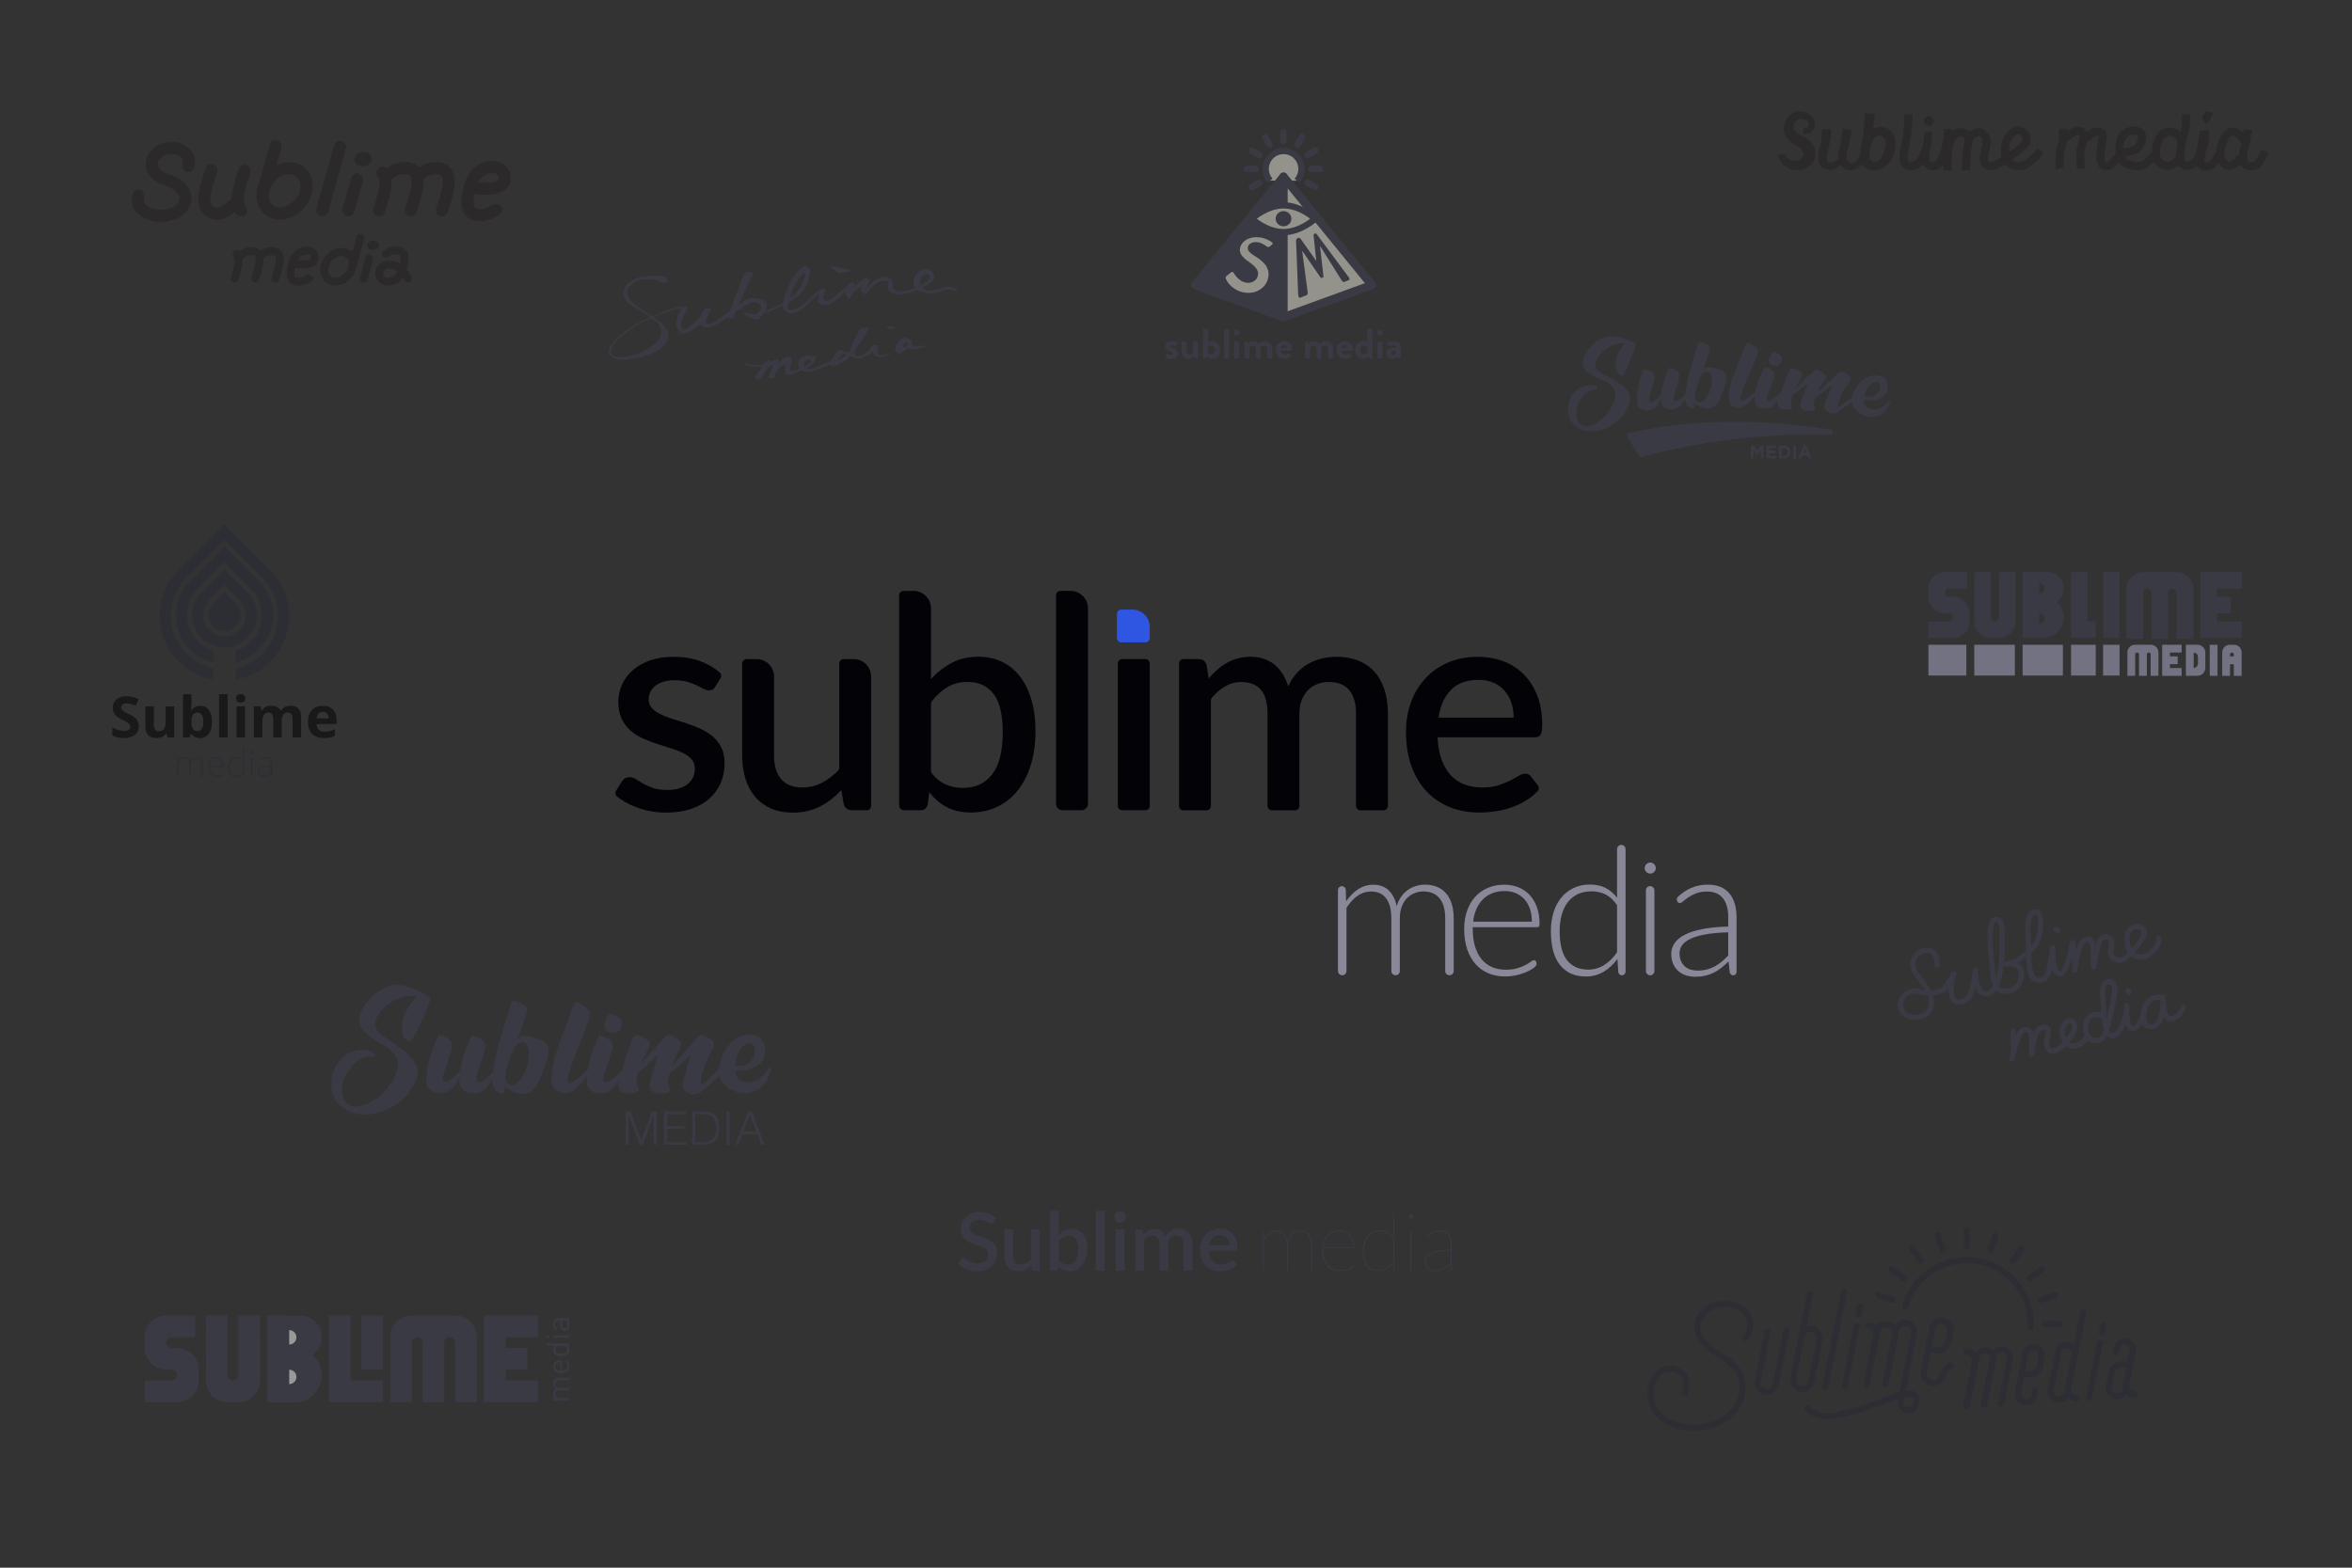 <?xml version="1.0" encoding="UTF-8"?>
<svg id="Layer_1" data-name="Layer 1" xmlns="http://www.w3.org/2000/svg" viewBox="0 0 720 480">
  <rect x="0" y="0" width="720" height="480" fill="#333333" stroke="none"/>
  <defs>
    <style>
      .cls-1 {
        stroke: #231f20;
        stroke-width: 2.48px;
      }

      .cls-1, .cls-2, .cls-3, .cls-4, .cls-5 {
        stroke-miterlimit: 10;
      }

      .cls-1, .cls-2, .cls-3, .cls-4, .cls-6 {
        fill: none;
      }

      .cls-7, .cls-8, .cls-9, .cls-10, .cls-11, .cls-12, .cls-13, .cls-14, .cls-15, .cls-16 {
        stroke-width: 0px;
      }

      .cls-7, .cls-17 {
        fill: #414156;
      }

      .cls-18, .cls-2, .cls-5 {
        stroke-width: 1.91px;
      }

      .cls-18, .cls-2, .cls-5, .cls-17, .cls-19, .cls-6 {
        stroke: #414156;
      }

      .cls-18, .cls-12, .cls-5, .cls-19 {
        fill: #f4f2e4;
      }

      .cls-18, .cls-17, .cls-19, .cls-6 {
        stroke-linejoin: round;
      }

      .cls-8 {
        fill: #282836;
      }

      .cls-9 {
        fill: #030307;
      }

      .cls-2, .cls-4, .cls-6 {
        stroke-linecap: round;
      }

      .cls-10 {
        fill: #000;
      }

      .cls-3, .cls-4 {
        stroke: #282836;
        stroke-width: 1.91px;
      }

      .cls-11 {
        fill: #2f56e2;
      }

      .cls-20 {
        opacity: .5;
      }

      .cls-17, .cls-19 {
        stroke-width: 2.55px;
      }

      .cls-13 {
        fill: #889;
      }

      .cls-14 {
        fill: #b2b2d3;
      }

      .cls-15 {
        fill: #fff;
      }

      .cls-16 {
        fill: #231f20;
      }

      .cls-6 {
        stroke-width: 1.57px;
      }
    </style>
  </defs>
  <g class="cls-20">
    <g>
      <path class="cls-4" d="M583.21,400.09c2.31-8.24,9.88-14.28,18.86-14.28,10.82,0,19.58,8.77,19.58,19.58,0,.32,0,.64-.02.95"/>
      <line class="cls-4" x1="602.06" y1="376.91" x2="602.06" y2="381.55"/>
      <line class="cls-4" x1="593.26" y1="378.3" x2="594.7" y2="382.72"/>
      <line class="cls-4" x1="585.32" y1="382.35" x2="588.05" y2="386.1"/>
      <line class="cls-4" x1="579.02" y1="388.65" x2="582.78" y2="391.38"/>
      <line class="cls-4" x1="574.97" y1="396.59" x2="579.39" y2="398.03"/>
      <line class="cls-4" x1="630.55" y1="405.39" x2="625.91" y2="405.39"/>
      <line class="cls-4" x1="629.16" y1="396.59" x2="624.74" y2="398.03"/>
      <line class="cls-4" x1="625.11" y1="388.65" x2="621.35" y2="391.38"/>
      <line class="cls-4" x1="618.81" y1="382.35" x2="616.08" y2="386.1"/>
      <line class="cls-4" x1="610.87" y1="378.3" x2="609.43" y2="382.72"/>
    </g>
    <g>
      <path class="cls-4" d="M607.39,430.05l2.67-13.51c.04-.22.06-.44.04-.66-.07-1.12-.89-2.11-2.05-2.33-1.37-.27-2.72.63-2.99,2l-2.94,14.84"/>
      <path class="cls-4" d="M612.61,429.7l2.67-13.51c.04-.22.06-.44.04-.66-.07-1.12-.89-2.11-2.05-2.33-1.37-.27-2.72.63-2.99,2l-2.94,14.84"/>
      <path class="cls-4" d="M601.91,430.45l2.67-13.51c.04-.22.06-.44.04-.66-.07-1.12-.89-2.11-2.05-2.33-.22-.04-.44-.06-.66-.04"/>
      <path class="cls-4" d="M652.62,415.06l-1.76,8.9c-.04.22-.06.44-.04.66.07,1.12.89,2.11,2.05,2.33.22.04.44.06.66.04"/>
      <path class="cls-4" d="M634.91,416.19l-1.76,8.9c-.04.22-.06.44-.04.66.07,1.12.89,2.11,2.05,2.33.22.04.44.06.66.04"/>
      <rect class="cls-3" x="628.88" y="411.64" width="5.09" height="16.99" rx="2.55" ry="2.55" transform="translate(1169.23 954.92) rotate(-168.8)"/>
      <line class="cls-4" x1="633.07" y1="425.21" x2="637.7" y2="401.82"/>
      <line class="cls-4" x1="643.34" y1="407.91" x2="643.75" y2="405.83"/>
      <line class="cls-4" x1="639.53" y1="427.93" x2="642.83" y2="411.24"/>
      <path class="cls-4" d="M622.93,426.05l-.23,1.18c-.27,1.37-1.62,2.28-2.99,2h0c-1.37-.27-2.28-1.62-2-2.99l2.31-11.68c.27-1.37,1.62-2.28,2.99-2h0c1.37.27,2.28,1.62,2,2.99"/>
      <path class="cls-3" d="M622.88,412.47h1.85v5.95c0,1.41-1.14,2.55-2.55,2.55h0c-1.41,0-2.55-1.14-2.55-2.55v-2.71c0-1.79,1.45-3.24,3.24-3.24Z" transform="translate(1151.58 946.35) rotate(-168.8)"/>
      <path class="cls-4" d="M647.67,413.93l.23-1.18c.27-1.37,1.62-2.28,2.99-2h0c1.37.27,2.28,1.62,2,2.99l-2.31,11.68"/>
      <path class="cls-3" d="M649.27,417.5h1.85v7.47c0,1.41-1.14,2.55-2.55,2.55h0c-1.41,0-2.55-1.14-2.55-2.55v-4.23c0-1.79,1.45-3.24,3.24-3.24Z" transform="translate(94.41 -117.92) rotate(11.2)"/>
    </g>
    <g>
      <path class="cls-4" d="M571.96,421.08l2.48-12.51c.04-.2.05-.41.04-.61-.07-1.04-.83-1.95-1.9-2.16-.2-.04-.41-.05-.61-.04"/>
      <rect class="cls-3" x="550.15" y="406.72" width="5.64" height="18.81" rx="2.82" ry="2.82" transform="translate(1014.59 931.73) rotate(-168.8)"/>
      <path class="cls-4" d="M597.21,418.04c-.92.41-1.71,1.09-2.11,2.13-.61,1.57-1.14,3.6-4.06,3.13-1.89-.3-2.37-2.25-2.07-3.77l2.56-12.92c.3-1.52,1.79-2.52,3.31-2.22h0c1.52.3,2.52,1.79,2.22,3.31"/>
      <path class="cls-3" d="M594.69,404.3h2.05v6.59c0,1.56-1.26,2.82-2.82,2.82h0c-1.56,0-2.82-1.26-2.82-2.82v-3c0-1.98,1.61-3.59,3.59-3.59Z" transform="translate(1097.1 925.57) rotate(-168.8)"/>
      <path class="cls-4" d="M541.04,407.81l-2.96,14.95c-.05.24-.06.49-.05.73.08,1.24.99,2.33,2.26,2.58,1.52.3,3.01-.7,3.31-2.22l3.25-16.43"/>
      <path class="cls-4" d="M577.21,423.72l2.96-14.95c.05-.24.06-.49.05-.73-.08-1.24-.99-2.33-2.26-2.58-1.52-.3-3.01.7-3.31,2.22l-3.25,16.43"/>
      <path class="cls-4" d="M577.16,423.72l3.25-16.43c.3-1.52,1.79-2.52,3.31-2.22,1.28.25,2.18,1.34,2.26,2.58.02.24,0,.49-.05.73l-2.96,14.95"/>
      <line class="cls-4" x1="551.48" y1="409.12" x2="554.04" y2="396.2"/>
      <line class="cls-4" x1="558.72" y1="424.86" x2="564.53" y2="395.5"/>
      <line class="cls-4" x1="568.93" y1="402.39" x2="569.38" y2="400.09"/>
      <line class="cls-4" x1="564.71" y1="424.46" x2="568.36" y2="406"/>
      <path class="cls-4" d="M515.78,426.4c2.33-6.57-4.05-8.77-7.53-6.36-1.88,1.3-4.77,5.88-1.66,11.46,3.19,5.71,11.34,6.25,15.77,5.28,8.06-1.77,12.49-8.45,10.67-14.76-1.06-3.68-4.77-6.07-7.68-7.84s-4.69-3.82-5.45-6.03c-1.24-3.6,1.33-7.44,5.61-8.62s8.53.64,9.88,4.02c.82,2.07.35,4.3-1.07,6.06"/>
      <path class="cls-4" d="M553.41,431.19s1.12,1.83,5.04,2.39,14.82-3.22,19.29-5.1c4.04-1.7,10.02-3.54,8.74,1.38-.43,1.64-1.5,2.11-2.77,1.86h0c-1.27-.25-2.11-1.5-1.86-2.77l1.12-5.61"/>
    </g>
  </g>
  <g class="cls-20">
    <path class="cls-16" d="M552.14,39.17c1.05.1,1.93-.48,1.48-1.65-.29-.8-1.89-1.33-2.84-1.03-1.48.37-2.27,2.35-1.4,3.57.43.8,2.41,1.6,3.21,2.07,3.26,1.53,4.39,6.1,1.43,8.56-3.11,2.91-9.34,1.02-9.73-3.38,0,0,2.23-.2,2.23-.2.1,1.03,1.11,1.78,2.3,2.05,1.76.52,4.09-1.16,3.06-3.01-.78-1.08-1.97-1.39-3.14-2.27-1.71-1.05-3.03-3.41-2.61-5.52.43-2.21,2.04-3.92,4.23-4.24,2.1-.19,4.22.63,5.1,2.7.85,2.4-1.03,4.47-3.48,4.26,0,0,.17-1.91.17-1.91h0Z"/>
    <path class="cls-16" d="M560.56,39.55c-.04,1.71-.14,3.3-.61,5.07-.42,1.53-1,3.22-.53,4.66.33.53,1.15.56,1.79.41,1.27-.33,2.06-1.82,2.71-2.88,0,0,.7.17.7.17-.22,2.96-2.46,5.84-5.74,4.84-3.29-1.1-2.28-5.73-1.52-7.94.34-1.28.44-2.86.43-4.3l2.76-.03h0Z"/>
    <path class="cls-16" d="M566.9,39.73c-.3,1.83-.58,3.66-1.12,5.5-.35,1.25-.83,3.06-.23,4.06,1.59,1.82,3.64-.78,4.22-2.37.31-.76.49-1.68.84-2.56l.83.23c-.18,1.81-.33,3.92-1.5,5.48-.76,1.36-2.92,2.62-4.65,1.88-3.22-.96-2.84-4.91-2.06-7.38.43-1.64.62-3.39.78-5.14l2.9.33h0Z"/>
    <path class="cls-16" d="M573.97,34.95c-.38,2.84-.68,5.64-1.19,8.48-.28,1.76-.79,3.8-.33,5.43.64,1.08,2.49.79,3.19-.17,1.3-1.47,2.62-6.27.25-7.09-1.68-.52-2.7,1.32-3.25,3.31-.3,1.54-.91,3.47.53,4.53,0,0-.54.88-.54.88-2.08-1.07-1.96-3.74-1.73-5.72.27-2.17,1.14-4.76,3.47-5.53,7.5-1.73,7.18,9.27,2.48,12.13-2.11,1.41-5.83,1.44-7.01-1.25-1.1-3.34.49-6.43.63-9.73.17-1.84.33-3.7.39-5.54l3.09.26h0Z"/>
    <path class="cls-1" d="M584.28,35.01s-.19,4.95-.65,7.3c-.35,1.79-.91,4.59-.98,5.9s.61,2.77,2.5,2.67,2.8-1.61,3.51-2.88c.75-1.36,1.29-3.68,1.45-5.05.2-1.68.13-2.62.13-2.62"/>
    <path class="cls-1" d="M596.15,52.18s.26-9.23.16-12.62c0,0,.07.38,0,1.34s-.23,3.25-1.24,6.34c-.31.95-.98,2.78-2.28,3.41-1.44.7-2.54,0-3.12-1.09-.65-1.23-.03-4.26-.03-4.26"/>
    <path class="cls-1" d="M601.81,52.18s-.02-2.32.26-5.28c.23-2.5.62-3.36.45-4.66s-1.82-2.51-3.75-1.33c-2.23,1.37-2.49,5.93-2.49,5.93"/>
    <path class="cls-1" d="M624.56,46.15s-2.96,4.36-5.94,4.64-4.17-1.28-4.62-2.46-.42-4.01.51-5.76,2.57-3.31,4.47-2.31,1.57,3.05.78,3.94-1.79,1.76-3.26,2.78-4.79,3.46-6.61,3.8-2.57-.79-2.61-1.99.75-3.76.82-4.86-.22-2.68-1.35-3.2c-1.86-.85-3.9.68-4.2,2.81"/>
    <path class="cls-1" d="M631.59,39.39s.07,3.7-.41,4.9-.99,5.42-.58,7.3"/>
    <path class="cls-1" d="M631.83,42.58s2.06-1.71,3.15-2.19,2.57-.62,2.81,1.1-.89,3.6-.99,5.18.24,4.94.24,4.94"/>
    <path class="cls-1" d="M638.28,42.51s1.68-1.68,2.98-2.06,2.85-.03,2.43,1.89c-.41,1.92-.96,5.66-.55,7.1s1.65,1.7,2.61,1.26,3.43-3.63,3.43-3.63"/>
    <path class="cls-1" d="M650.21,46.73s3.7-.53,4.35-1.57,1.34-2.2,1.17-3.4-1.24-2.14-3.5-1.69-3.42,3.06-3.39,4.53-.24,4.32,1.92,5.42,4.8,1.03,5.86.27,2.88-2.85,2.88-2.85"/>
    <path class="cls-1" d="M669.17,35.01s.1,4.77-.62,6.21-1.34,6-1.13,7.37,1.13,2.26,2.26,2.23,3.29-1.58,3.84-4.15,1.23-5.18,1.03-6.71"/>
    <path class="cls-1" d="M667.88,43.53s-.5-2.36-2.72-3.04c-.98-.3-3.26-.38-4.35,2.26s-1.2,5.62.17,6.96,3.37,1.2,4.49.51c1.4-.86,1.96-1.65,2.03-4.12"/>
    <path class="cls-1" d="M674.86,40.07s.38,2.75-.27,4.46c-.65,1.71-1.51,5.35-.65,6.1s2.81.41,3.57-.58,2.06-2.85,2.06-2.85"/>
    <path class="cls-1" d="M676.19,34.22s-.44,2.09-1.61,2.64"/>
    <path class="cls-1" d="M688.09,39.67s-.41,3.94-.99,5.49-.69,4.22.21,5.14,3.12.86,3.94-.24,1.75-2.78,2.02-3.81"/>
    <path class="cls-1" d="M687.1,43.71s-.48-1.75-1.78-2.67-2.61-1.2-3.87.48c-1.27,1.68-2.26,4.87-1.51,6.86s1.61,2.63,2.71,2.31,2.4-.73,3.29-2.65"/>
    <circle class="cls-16" cx="590.48" cy="37.06" r="1.48"/>
  </g>
  <g class="cls-20">
    <g>
      <path class="cls-7" d="M356.82,109.12l.35-.69c.05-.13.18-.15.3-.09,0,0,.58.31,1.17.31.26,0,.44-.1.44-.32,0-.23-.18-.37-.86-.64-.99-.39-1.45-.91-1.45-1.7s.58-1.52,1.89-1.52c.76,0,1.31.22,1.58.4.12.08.18.22.12.35l-.32.66c-.06.12-.21.13-.31.09,0,0-.58-.27-1.07-.27-.31,0-.44.13-.44.3,0,.23.23.31.71.5.99.39,1.74.81,1.74,1.81,0,.85-.75,1.57-2.05,1.57-.85,0-1.44-.27-1.71-.48-.08-.06-.13-.17-.08-.27Z"/>
      <path class="cls-7" d="M361.7,104.84c0-.14.12-.24.24-.24h1.05c.13,0,.25.1.25.24v2.53c0,.68.35,1.11.94,1.11.54,0,.95-.5,1.03-.96v-2.68c0-.19.08-.24.28-.24h.98c.13,0,.24.1.24.24v4.66c0,.13-.12.24-.24.24h-.48c-.13,0-.21-.09-.25-.19l-.15-.42c-.23.21-.71.75-1.72.75-1.59,0-2.17-1.22-2.17-2.53v-2.5Z"/>
      <path class="cls-7" d="M368.26,100.98c0-.13.12-.24.25-.24h1.09c.13,0,.24.12.24.24v3.72c.23-.09.63-.23,1.15-.23,1.53,0,2.55,1.2,2.55,2.7s-1.07,2.7-2.47,2.7c-1.08,0-1.69-.77-1.69-.77l-.13.4c-.04.14-.13.24-.25.24h-.5c-.13,0-.25-.12-.25-.24v-8.52ZM370.87,108.48c.68,0,1.17-.59,1.17-1.31s-.53-1.31-1.25-1.31c-.64,0-1,.3-1,.3v1.49c.09.31.4.84,1.08.84Z"/>
      <path class="cls-7" d="M374.69,100.98c0-.13.12-.24.25-.24h1.08c.13,0,.24.12.24.24v8.52c0,.13-.12.24-.24.24h-1.08c-.13,0-.25-.12-.25-.24v-8.52Z"/>
      <path class="cls-7" d="M377.69,101.88c0-.49.39-.89.87-.89s.9.4.9.89-.4.89-.9.89-.87-.4-.87-.89ZM377.8,104.84c0-.14.12-.24.25-.24h1.07c.13,0,.24.1.24.24v4.66c0,.13-.12.24-.24.24h-1.07c-.13,0-.25-.12-.25-.24v-4.66Z"/>
      <path class="cls-7" d="M380.9,104.84c0-.14.12-.24.25-.24h.48c.12,0,.19.06.22.14l.18.49c.22-.24.81-.76,1.72-.76.73,0,1.25.28,1.67.8.22-.23.89-.8,1.81-.8,1.65,0,2.25,1.22,2.25,2.57v2.46c0,.13-.1.24-.24.24h-1.04c-.14,0-.25-.12-.25-.24v-2.55c0-.67-.32-1.09-.96-1.09-.75,0-1.08.54-1.08.54,0,0,.01.26.01.49v2.61c0,.13-.12.24-.24.24h-.96c-.14,0-.24-.12-.24-.24v-2.55c0-.67-.3-1.09-.95-1.09s-.95.46-1.08.81v2.83c0,.13-.12.24-.24.24h-1.04c-.13,0-.25-.12-.25-.24v-4.66Z"/>
      <path class="cls-7" d="M393.16,104.46c1.33,0,2.41,1,2.41,2.39,0,.09-.01.26-.03.35-.01.13-.13.22-.24.22h-3.29c.04.53.49,1.12,1.23,1.12.4,0,.77-.15,1-.32.13-.08.24-.1.33,0l.53.6c.09.09.12.23-.01.33-.42.4-1.08.71-1.92.71-1.54,0-2.64-1.22-2.64-2.7s1.09-2.7,2.62-2.7ZM394.06,106.52c-.04-.48-.45-.87-.94-.87-.51,0-.94.39-1,.87h1.94Z"/>
      <path class="cls-7" d="M399.49,104.84c0-.14.12-.24.25-.24h.48c.12,0,.19.06.22.14l.18.49c.22-.24.81-.76,1.72-.76.73,0,1.25.28,1.67.8.22-.23.89-.8,1.81-.8,1.65,0,2.25,1.22,2.25,2.57v2.46c0,.13-.1.24-.24.24h-1.04c-.14,0-.25-.12-.25-.24v-2.55c0-.67-.32-1.09-.96-1.09-.75,0-1.08.54-1.08.54,0,0,.01.26.01.49v2.61c0,.13-.12.24-.24.24h-.96c-.14,0-.24-.12-.24-.24v-2.55c0-.67-.3-1.09-.95-1.09s-.95.46-1.08.81v2.83c0,.13-.12.24-.24.24h-1.04c-.13,0-.25-.12-.25-.24v-4.66Z"/>
      <path class="cls-7" d="M411.75,104.46c1.33,0,2.41,1,2.41,2.39,0,.09-.01.26-.03.35-.01.13-.13.22-.24.22h-3.29c.04.53.49,1.12,1.23,1.12.4,0,.77-.15,1-.32.13-.08.24-.1.33,0l.53.6c.09.09.12.23-.01.33-.42.4-1.08.71-1.92.71-1.54,0-2.64-1.22-2.64-2.7s1.09-2.7,2.62-2.7ZM412.65,106.52c-.04-.48-.45-.87-.94-.87-.51,0-.94.39-1,.87h1.94Z"/>
      <path class="cls-7" d="M417.39,104.46c.51,0,.91.14,1.14.23v-3.72c0-.13.12-.24.25-.24h1.09c.13,0,.25.12.25.24v8.52c0,.13-.12.24-.25.24h-.5c-.12,0-.21-.1-.25-.24l-.13-.4s-.6.77-1.69.77c-1.4,0-2.47-1.22-2.47-2.7s1.02-2.7,2.55-2.7ZM417.51,108.48c.68,0,.99-.53,1.08-.84v-1.49s-.36-.3-1-.3c-.72,0-1.25.59-1.25,1.31s.49,1.31,1.17,1.31Z"/>
      <path class="cls-7" d="M421.55,101.88c0-.49.39-.89.87-.89s.9.4.9.89-.4.89-.9.89-.87-.4-.87-.89ZM421.66,104.84c0-.14.12-.24.25-.24h1.07c.13,0,.24.1.24.24v4.66c0,.13-.12.24-.24.24h-1.07c-.13,0-.25-.12-.25-.24v-4.66Z"/>
      <path class="cls-7" d="M426.45,106.48c.51,0,.94.14.94.14.01-.66-.19-.89-.67-.89s-1.14.1-1.44.19c-.18.05-.27-.06-.3-.23l-.12-.67c-.04-.19.06-.28.18-.32.1-.04.93-.24,1.75-.24,1.61,0,1.98.84,1.98,2.24v2.79c0,.13-.12.24-.24.24h-.46c-.09,0-.15-.04-.22-.18l-.16-.35c-.29.27-.77.66-1.57.66-1.03,0-1.74-.67-1.74-1.76,0-.91.75-1.62,2.06-1.62ZM426.47,108.77c.41,0,.81-.35.89-.5v-.71s-.35-.15-.72-.15c-.5,0-.84.28-.84.69,0,.39.27.67.67.67Z"/>
    </g>
    <g>
      <g>
        <g>
          <path class="cls-5" d="M388.82,55.31c-.84-.96-1.36-2.22-1.36-3.6,0-3.03,2.45-5.47,5.47-5.47s5.47,2.45,5.47,5.47c0,1.4-.52,2.67-1.39,3.63"/>
          <g>
            <line class="cls-2" x1="402.64" y1="57.33" x2="400.29" y2="55.97"/>
            <line class="cls-2" x1="404.14" y1="51.71" x2="401.43" y2="51.71"/>
            <line class="cls-2" x1="402.64" y1="46.09" x2="400.29" y2="47.45"/>
            <line class="cls-2" x1="398.53" y1="41.98" x2="397.17" y2="44.33"/>
            <line class="cls-2" x1="392.91" y1="43.19" x2="392.91" y2="40.47"/>
            <line class="cls-2" x1="388.65" y1="44.33" x2="387.29" y2="41.98"/>
            <line class="cls-2" x1="385.53" y1="47.45" x2="383.18" y2="46.09"/>
            <line class="cls-2" x1="384.39" y1="51.71" x2="381.67" y2="51.71"/>
            <line class="cls-2" x1="385.53" y1="55.97" x2="383.18" y2="57.33"/>
          </g>
        </g>
        <g>
          <polygon class="cls-17" points="392.91 54.11 392.91 97.12 365.87 87.29 392.91 54.11"/>
          <polygon class="cls-19" points="392.91 54.11 392.91 97.12 419.95 87.29 392.91 54.11"/>
          <path class="cls-12" d="M375.54,84.45c.39-.3.77-.65,1.15-.95.38-.29.77-.31.94-.01.09.17,1.37,2.45,3.46,2.98,1.94.49,3.56-.49,3.95-1.97.44-1.64-.66-2.9-2.81-4.38-2.04-1.42-3.34-2.84-2.33-5.01.62-1.33,2.58-2.86,5.8-2.42,2.11.29,3.53,1.39,3.73,1.54.16.11.29.39,0,.62-.23.19-.5.42-.74.61-.24.21-.57.28-.85.06-.14-.1-1.48-1.16-2.74-1.35-1.78-.26-2.75.55-3.02,1.21-.43,1.06.28,1.92,1.96,2.96,2.54,1.57,4.83,3.41,4.18,6.72-.64,3.24-4.18,5.41-8.08,4.33-3.45-.96-4.65-3.48-4.87-4.01-.12-.28-.21-.53.26-.93Z"/>
          <path class="cls-7" d="M396.75,73.95c-.1-1.09.93-1.43,1.39-.84l4.75,6.73s.03,0,.05-.01l-.81-7.64c-.09-.76.67-.95,1.06-.34l9.55,12.85c.41.52.5.93.28,1.02l-1.6.64c-.16.06-.5-.21-.69-.48l-6.6-10.52s-.04.01-.04.01l1.02,8.95c.07.29.04.57-.13.64l-.36.15c-.18.07-.37-.12-.53-.37l-5.43-7.92s-.03,0-.04.01l1.68,12.57c.05.37-.04.86-.24.94l-2.07.83c-.3.12-.55-.3-.59-1.07l-.63-16.13Z"/>
        </g>
      </g>
      <path class="cls-18" d="M402.58,66.97s-4.33,4.09-9.67,4.09-9.67-4.09-9.67-4.09c0,0,4.33-4.09,9.67-4.09s9.67,4.09,9.67,4.09Z"/>
      <ellipse class="cls-7" cx="392.91" cy="66.97" rx="2.41" ry="2.32"/>
    </g>
  </g>
  <g class="cls-20">
    <path class="cls-16" d="M135.25,49.79c-1.91-.44-4.53-.2-6.98,1.42-.66-.7-1.51-1.19-2.54-1.42-2.01-.46-4.82-.17-7.39,1.71,0,0-.01-.01-.02-.02-.97-.98-2.64-.48-2.95.86l-.05.22c-.13.55,0,1.14.38,1.55.14.15.25.36.33.67.15.54.24,1.55-.11,3.32-.37,1.86-1.03,3.95-1.63,5.68-.42,1.2.48,2.46,1.75,2.46h0c.79,0,1.49-.5,1.75-1.24.64-1.85,1.35-4.11,1.76-6.17.28-1.41.38-2.67.27-3.77,1.77-1.65,3.73-1.96,5.06-1.65.47.11.81.32.99,1.01.15.54.24,1.55-.11,3.32-.41,2.05-1.12,4.3-1.72,6.04-.42,1.21.48,2.46,1.75,2.46h0c.79,0,1.49-.5,1.75-1.25.64-1.86,1.4-4.27,1.85-6.52.28-1.39.37-2.63.28-3.71,1.68-1.39,3.48-1.64,4.72-1.36.47.11.81.32.99,1.01.15.54.24,1.55-.11,3.32-.41,2.04-1.12,4.29-1.74,6.03-.43,1.21.47,2.47,1.75,2.47h0c.79,0,1.49-.5,1.75-1.24.66-1.86,1.42-4.28,1.88-6.53.4-1.99.42-3.68.05-5.02-.52-1.93-1.85-3.23-3.75-3.66Z"/>
    <path class="cls-16" d="M71.86,64.94s0,0,0,.01c.37.79,1.17,1.29,2.05,1.29h.14c1.25,0,2.05-1.34,1.45-2.43-.77-1.4-1.04-2.91-.72-4.5.48-2.38,1.25-4.7,1.8-6.22.36-.99-.11-2.09-1.08-2.51h0c-.91-.39-1.97.06-2.32.99-.61,1.63-1.49,4.25-2.04,7-.14.71-.22,1.42-.22,2.11-2.11,2.33-3.85,3.26-5.18,2.78-.6-.22-1.85-.68-1.11-4.4.49-2.41,1.27-4.76,1.82-6.28.35-.96-.11-2.02-1.04-2.42h0s-.12-.05-.12-.05c-.88-.38-1.89.05-2.23.95-.61,1.63-1.51,4.28-2.07,7.07-1.14,5.66,1.26,7.81,3.47,8.62.65.24,1.32.36,1.99.36,1.73,0,3.54-.79,5.39-2.36h0Z"/>
    <path class="cls-16" d="M98.64,66.24h0c.83,0,1.56-.55,1.78-1.35l5.45-19.28c.3-1.05-.31-2.15-1.37-2.44h0c-.92-.26-1.88.27-2.14,1.19l-5.52,19.51c-.34,1.18.55,2.36,1.78,2.36Z"/>
    <path class="cls-16" d="M155.49,51.67c-.7-1.12-1.81-1.87-3.21-2.18-2.21-.48-4.47,0-6.35,1.34-1.87,1.34-3.24,3.44-3.96,6.05v.05c-.18.7-.32,1.25-.45,1.92-.4,1.99-.42,3.68-.06,5.02.52,1.93,1.85,3.23,3.75,3.66.54.12,1.13.19,1.77.19,1.96,0,4.28-.67,6.36-2.49.62-.54.63-1.51,0-2.06h0c-.89-.78-2.18-.84-3.16-.18-1.5,1.01-3.04,1.18-4.14.92-.47-.11-.81-.32-.99-1.01-.15-.54-.24-1.55.11-3.32.02-.08.03-.16.05-.23,4,.82,10.04.27,10.96-3.55.25-1.02.22-2.72-.67-4.13ZM152.55,54.93c-.15.36-.47.57-2,.85-1.26.23-2.8.23-4.17,0,1.18-2.08,3.07-3.12,5.1-2.68.56.12.78.31.97.61.28.45.22.91.09,1.21Z"/>
    <path class="cls-16" d="M106.65,66.24h0c.83,0,1.56-.55,1.78-1.35l2.64-9.33c.3-1.05-.31-2.15-1.37-2.44h0c-.92-.26-1.88.27-2.14,1.19l-2.71,9.56c-.34,1.18.55,2.36,1.78,2.36Z"/>
    <path class="cls-16" d="M112.35,50.65c1.33-.57,1.87-1.9,1.21-2.96-.67-1.06-2.28-1.45-3.62-.88-1.33.57-1.87,1.9-1.21,2.96.67,1.06,2.28,1.45,3.62.88Z"/>
    <path class="cls-16" d="M79.4,63.54c.95,1.81,2.58,3.05,4.59,3.51.57.13,1.14.19,1.73.19,1.61,0,3.26-.48,4.8-1.41,2.02-1.23,3.61-3.11,4.48-5.3.99-2.49.93-5.11-.16-7.19-.95-1.81-2.58-3.05-4.59-3.51-1.8-.41-3.73-.16-5.55.7l1.42-5.1c.29-1.05-.32-2.14-1.38-2.44h0c-.92-.26-1.88.28-2.13,1.21l-3.41,12.27c-.94,2.45-.87,5.02.21,7.07ZM89.41,53.44c.95.22,1.69.78,2.13,1.62.59,1.13.59,2.62,0,4.1h0c-1.02,2.55-3.54,4.38-5.84,4.38-.3,0-.61-.03-.9-.1-.95-.22-1.69-.78-2.13-1.62-.59-1.13-.59-2.62,0-4.1,1.02-2.55,3.54-4.38,5.84-4.38.3,0,.61.03.9.1Z"/>
    <path class="cls-16" d="M53.46,43.54c-3.3-.27-5.36.85-6.51,1.84-1.4,1.21-2.25,2.91-2.38,4.8v.06s0,.09,0,.13v.06c.21,3.06,2.25,5.24,6.08,6.46,2.97.95,4.62,2.67,4.2,4.37-.46,1.89-3.21,3.5-7.39,2.79-1.62-.28-3.05-1.23-3.39-2.26-.04-.14-.14-.44,0-.88.26-.87.02-1.81-.64-2.44h0c-.78-.74-2.05-.53-2.54.42-.67,1.3-.79,2.7-.34,4.06.78,2.36,3.25,4.23,6.28,4.75.88.15,1.74.23,2.57.23,1.85,0,3.56-.37,5.03-1.1,2.08-1.03,3.54-2.74,4.02-4.69.69-2.85-.64-6.86-6.68-8.79-2.97-.95-3.39-2.2-3.48-2.92,0-.08-.01-.15,0-.23.11-.81.48-1.5,1.08-2.02.88-.76,2.19-1.09,3.79-.96,1.57.13,2.82,1.14,2.87,2.36,0,.22-.03.42-.1.58-.19.48-.18,1.01.07,1.46l.07.12c.74,1.33,2.7,1.22,3.28-.19.28-.7.43-1.45.39-2.18-.17-3.11-2.81-5.58-6.28-5.86Z"/>
    <path class="cls-16" d="M124.56,82.52s0-.01,0-.02v-.03c.12-.46.21-.81.29-1.25.26-1.3.27-2.4.04-3.27-.34-1.26-1.21-2.1-2.44-2.39-1.49-.34-3.14,0-4.54.92h0c-.2.13-.39.28-.58.43-.51.42-.51,1.2-.02,1.63h0c.5.44,1.23.46,1.76.07.06-.04.11-.08.17-.12,1.24-.82,2.35-.65,2.67-.58.31.07.53.21.65.66.1.35.16,1.01-.07,2.16-1.7-1.01-3.51-1.25-5.05-.65-1.3.51-2.24,1.57-2.51,2.83-.19.88-.04,1.83.39,2.6.21.38.5.72.83,1,.47.39,1.04.66,1.7.8.37.08.74.12,1.1.12,1.03,0,2.04-.32,2.93-.92.03-.02.07-.05.1-.07.52-.38.99-.84,1.39-1.39.14.25.26.5.36.74.19.44.63.72,1.11.72h0c.87,0,1.45-.9,1.11-1.7-.31-.72-.76-1.53-1.38-2.3ZM118.36,84.96c-1.29-.28-1.09-1.41-1.07-1.54.1-.46.48-.86,1.02-1.08.27-.11.57-.16.89-.16.78,0,1.66.33,2.52.95h0c-.77,1.41-2.02,2.12-3.37,1.83Z"/>
    <path class="cls-16" d="M84.24,75.79c-1.24-.28-2.95-.13-4.55.93-.43-.46-.99-.78-1.65-.93-1.31-.3-3.14-.11-4.82,1.11,0,0,0,0-.01-.01-.63-.64-1.72-.31-1.92.57l-.03.12c-.08.36,0,.76.25,1.03.09.1.16.24.22.43.1.35.16,1.01-.07,2.16-.24,1.21-.67,2.57-1.06,3.7-.27.79.31,1.61,1.14,1.61h0c.51,0,.97-.32,1.14-.81.42-1.21.88-2.68,1.15-4.02.19-.92.24-1.74.18-2.46,1.15-1.08,2.43-1.28,3.3-1.08.31.07.52.21.65.66.1.35.16,1.01-.07,2.16-.27,1.33-.73,2.8-1.12,3.94-.27.79.31,1.61,1.14,1.61h0c.52,0,.97-.33,1.14-.81.42-1.21.91-2.78,1.21-4.25.18-.9.24-1.71.18-2.42,1.09-.91,2.27-1.07,3.08-.88.31.07.52.21.65.66.1.35.16,1.01-.07,2.16-.27,1.33-.73,2.8-1.13,3.93-.28.79.31,1.61,1.14,1.61h0c.51,0,.97-.32,1.14-.81.43-1.21.93-2.79,1.22-4.26.26-1.3.27-2.4.04-3.27-.34-1.26-1.21-2.1-2.44-2.39Z"/>
    <path class="cls-16" d="M113.29,77.97h0c-.6-.17-1.22.18-1.39.78l-1.76,6.23c-.22.77.36,1.54,1.16,1.54h0c.54,0,1.02-.36,1.16-.88l1.72-6.08c.19-.69-.2-1.4-.89-1.59Z"/>
    <path class="cls-16" d="M112.65,75.78c.43.69,1.49.95,2.36.57.87-.37,1.22-1.24.79-1.93-.43-.69-1.49-.95-2.36-.57-.87.37-1.22,1.24-.79,1.93Z"/>
    <path class="cls-16" d="M110.55,71.6h0c-.6-.16-1.22.2-1.38.8l-1.1,4.12c-.09.32-.47.47-.74.27-.48-.35-1.04-.6-1.65-.73-1.38-.32-2.89-.03-4.25.8-1.31.8-2.35,2.03-2.92,3.45-.65,1.62-.61,3.33.11,4.69.32.61.76,1.13,1.3,1.52.49.36,1.06.63,1.69.77.37.08.75.13,1.13.13,1.03,0,2.1-.31,3.08-.9.02,0,.03-.02.04-.03,1.31-.8,2.35-2.03,2.92-3.45.11-.27.19-.53.26-.8,0,0,0,0,0,0h0s2.42-9.05,2.42-9.05c.18-.69-.23-1.39-.91-1.58ZM106.71,81.61h0s0,0,0,0c-.05.18-.1.35-.17.53-.66,1.66-2.31,2.85-3.8,2.85-.2,0-.4-.02-.59-.06-.62-.14-1.1-.51-1.39-1.06-.39-.73-.39-1.71,0-2.67.66-1.66,2.31-2.85,3.8-2.85.2,0,.39.02.59.06.62.14,1.1.51,1.39,1.06.31.6.37,1.35.18,2.14Z"/>
    <path class="cls-16" d="M94.93,75.6c-1.44-.32-2.91,0-4.14.88-1.22.88-2.11,2.24-2.58,3.94v.03c-.12.46-.21.81-.29,1.25-.26,1.3-.27,2.4-.04,3.27.17.62.47,1.14.87,1.55.42.41.94.7,1.57.84.35.08.74.13,1.15.13,1.01,0,2.16-.27,3.26-.96.29-.18.57-.39.85-.63.42-.36.43-1.02.01-1.38h0c-.57-.5-1.4-.54-2.02-.11-.98.67-1.99.78-2.71.61-.31-.07-.53-.21-.65-.66-.1-.35-.16-1.01.07-2.16.01-.05.02-.1.03-.15,2.61.53,6.55.18,7.14-2.31.16-.67.14-1.77-.44-2.69-.46-.73-1.18-1.22-2.09-1.42ZM95.11,79.15c-.01.05-.3.37-1.3.55-.82.15-1.83.15-2.71,0,.77-1.35,2-2.03,3.32-1.74.36.08.49.23.56.34.18.29.16.72.13.84Z"/>
  </g>
  <g class="cls-20">
    <g>
      <path class="cls-7" d="M98.46,421.06c0,.3-.02.59-.05.88-.21,1.93-1.08,3.66-2.39,4.97-1.5,1.5-3.57,2.43-5.85,2.43-.56,0-1.11-.06-1.65-.17-1.62-.33-3.08-1.14-4.2-2.27-1.5-1.5-2.43-3.57-2.43-5.85,0-3.99,2.86-7.35,6.64-8.12.53-.11,1.08-.17,1.65-.17,2.1,0,4.03.8,5.49,2.1.12.11.24.22.36.33,1.5,1.5,2.43,3.57,2.43,5.85Z"/>
      <g>
        <path class="cls-7" d="M98.41,421.94c-.21,1.93-1.08,3.66-2.39,4.97-1.5,1.5-3.57,2.43-5.85,2.43h-8.28v-26.51h9.93c.12,0,.23,0,.34,0,3.4.16,6.13,2.89,6.29,6.29,0,.11,0,.23,0,.34,0,2.23-1.1,4.2-2.79,5.41-.97.7-2.15,1.13-3.41,1.21,3.21.21,5.79,2.69,6.15,5.85Z"/>
        <circle class="cls-15" cx="88.53" cy="409.47" r="2.21"/>
        <circle class="cls-15" cx="88.53" cy="421.59" r="2.21"/>
        <rect class="cls-7" x="81.89" y="402.83" width="6.64" height="26.51"/>
      </g>
    </g>
    <path class="cls-7" d="M50.91,402.78c-3.66,0-6.63,2.97-6.63,6.63h0v3.31h0c0,3.66,2.96,6.63,6.62,6.63h1.66c.91,0,1.66.74,1.66,1.66h0c0,.91-.74,1.66-1.66,1.66h-8.26s-.02.01-.02.02v6.58s.01.02.02.02h9.96c3.63,0,6.58-2.95,6.58-6.58v-3.36h0c0-3.66-2.97-6.63-6.63-6.63h-1.66c-.91,0-1.66-.74-1.66-1.66h0c0-.91.74-1.66,1.66-1.66h7.15s.02-.01.02-.02v-6.58s-.01-.02-.02-.02h-8.81Z"/>
    <polygon class="cls-7" points="164.73 409.41 164.73 402.78 154.79 402.78 148.16 402.78 148.16 409.41 148.16 412.72 148.16 419.35 148.16 422.66 148.16 429.29 154.79 429.29 164.73 429.29 164.73 422.66 154.79 422.66 154.79 419.35 161.41 419.35 161.41 412.72 154.79 412.72 154.79 409.41 164.73 409.41"/>
    <path class="cls-7" d="M71.34,422.66h0c-.91,0-1.66-.74-1.66-1.66v-18.22h-6.63c.03,3.42,0,12.99,0,19.91,0,3.64,2.95,6.6,6.59,6.6,1.12,0,2.25,0,3.37,0,3.66,0,6.62-2.96,6.62-6.62,0-6.93-.03-16.55-.01-19.89,0,0-6.63,0-6.63,0v18.22c0,.91-.74,1.66-1.66,1.66Z"/>
    <path class="cls-7" d="M119.44,409.41v19.88h6.63v-18.22c0-.91.74-1.66,1.66-1.66h0c.91,0,1.66.74,1.66,1.66v18.22h6.63v-18.22c0-.91.74-1.66,1.66-1.66h0c.91,0,1.66.74,1.66,1.66v18.22h6.63v-19.88c0-3.66-2.97-6.63-6.63-6.63h-13.25c-3.66,0-6.63,2.97-6.63,6.63Z"/>
    <polygon class="cls-7" points="107.29 402.78 100.67 402.78 100.67 422.66 100.67 422.66 100.67 429.29 100.67 429.29 100.67 429.29 107.29 429.29 107.29 429.29 117.23 429.29 117.23 422.66 107.29 422.66 107.29 402.78"/>
    <rect class="cls-7" x="110.61" y="402.78" width="6.63" height="16.62"/>
    <g>
      <path class="cls-7" d="M174.27,422.56h-2.98c-.43,0-.75.11-.97.32s-.32.5-.32.87.1.64.31.87c.21.23.51.34.89.34h3.06v.71h-2.98c-.43,0-.75.11-.97.32-.21.21-.32.5-.32.87s.11.66.32.88c.22.22.54.33.96.33h2.98v.71h-4.84v-.71h.53c-.2-.17-.34-.37-.44-.6-.1-.23-.15-.49-.15-.76,0-.33.07-.63.2-.88.13-.25.34-.45.6-.6-.54-.38-.81-.91-.81-1.59,0-.26.04-.5.12-.71.08-.21.19-.39.33-.54.33-.35.78-.52,1.35-.52h3.1v.71Z"/>
      <path class="cls-7" d="M172.04,419.69c.53,0,.94-.12,1.23-.36.29-.24.43-.6.43-1.06,0-.28-.04-.52-.13-.7-.09-.19-.23-.38-.42-.56l.42-.48c.12.12.23.25.33.37.09.12.17.25.23.39s.11.29.14.46c.03.17.05.35.05.56,0,.32-.05.61-.15.87-.1.26-.25.48-.45.66-.2.18-.46.33-.77.43-.31.1-.68.15-1.11.15-.79,0-1.4-.18-1.83-.53s-.65-.84-.65-1.46.21-1.12.63-1.46c.42-.35.99-.52,1.71-.52h.33v3.26ZM171.25,417.15c-.07,0-.14.01-.2.02-.06,0-.12.02-.17.04-.06.02-.12.04-.18.06-.22.09-.4.24-.53.44s-.2.43-.2.69.07.49.2.69.31.35.53.44c.13.05.25.09.35.11s.26.03.45.04v-2.56c-.1,0-.18.01-.26.02Z"/>
      <path class="cls-7" d="M174.27,412.04h-.58c.26.2.43.41.51.63.08.23.13.47.13.74,0,.25-.04.47-.11.68-.08.2-.18.37-.31.5-.12.12-.26.22-.42.3-.16.08-.33.13-.51.18-.18.04-.37.07-.56.09-.19.02-.38.02-.57.02s-.38,0-.57-.02c-.19-.02-.38-.05-.55-.09-.18-.04-.35-.1-.51-.18-.16-.08-.3-.18-.42-.3-.13-.13-.23-.3-.31-.5-.08-.2-.11-.43-.11-.68,0-.27.04-.51.12-.74s.25-.43.5-.63h-2.72s0-.71,0-.71h7v.71ZM171.16,412.08c-.22.03-.42.08-.59.17-.17.08-.31.21-.41.37-.11.16-.16.37-.16.63s.05.47.16.63c.1.16.24.28.41.37.17.08.37.14.59.17.22.03.45.04.69.04s.47-.01.69-.04c.22-.03.42-.09.59-.17.17-.08.31-.21.41-.37.1-.16.16-.37.16-.63s-.05-.47-.16-.63c-.1-.16-.24-.28-.41-.37-.17-.08-.37-.14-.59-.17-.22-.03-.45-.04-.69-.04s-.46.01-.69.04Z"/>
      <path class="cls-7" d="M168.05,409.6h-.8v-.8h.8v.8ZM174.27,409.56h-4.84v-.71h4.84v.71Z"/>
      <path class="cls-7" d="M174.27,404.33h-.46c.2.2.33.4.41.6.08.21.11.47.11.79s-.03.61-.1.82c-.07.21-.18.39-.34.55-.12.12-.26.21-.44.27-.17.06-.36.09-.54.09-.43,0-.77-.14-1.02-.43-.25-.29-.38-.7-.38-1.24v-1.46h-.46c-.35,0-.62.1-.8.29-.18.19-.27.51-.27.95,0,.31.04.56.12.74.08.18.22.34.43.48l-.44.48c-.28-.22-.47-.46-.57-.72-.1-.27-.15-.6-.15-.99,0-.66.14-1.14.41-1.46.27-.32.67-.48,1.2-.48h3.28v.71ZM172.04,404.33v1.36c0,.72.29,1.08.86,1.08.28,0,.49-.09.62-.27.13-.18.2-.46.2-.85,0-.21-.02-.4-.05-.58-.03-.18-.12-.35-.28-.5-.16-.16-.44-.25-.84-.25h-.52Z"/>
    </g>
  </g>
  <g class="cls-20">
    <rect class="cls-14" x="590.33" y="197.42" width="11.61" height="9.42"/>
    <rect class="cls-14" x="604.37" y="197.42" width="12.42" height="9.42"/>
    <rect class="cls-14" x="619.16" y="197.42" width="12.34" height="9.42"/>
    <rect class="cls-14" x="634" y="197.42" width="7.56" height="9.42"/>
    <rect class="cls-14" x="643.8" y="197.42" width="5.04" height="9.42"/>
    <g>
      <path class="cls-14" d="M686.22,199.78c0-1.31-1.06-2.37-2.36-2.37-.4,0-.81,0-1.21,0-1.31,0-2.38,1.06-2.38,2.38,0,2.49.01,5.94,0,7.14,0,0,2.38,0,2.38,0v-3.57s1.19,0,1.19,0v3.57h2.38c0-1.23,0-4.66,0-7.14ZM682.65,200.98v-.59c0-.33.27-.59.59-.59s.59.27.59.59v.59s-1.19,0-1.19,0Z"/>
      <polygon class="cls-14" points="661.89 197.42 661.89 199.79 661.89 200.98 661.89 203.36 661.89 204.55 661.89 206.93 664.27 206.93 667.84 206.93 667.84 204.55 664.27 204.55 664.27 203.36 666.64 203.36 666.64 200.98 664.27 200.98 664.27 199.79 667.84 199.79 667.84 197.42 664.27 197.42 661.89 197.42"/>
      <path class="cls-14" d="M672.65,197.41h-3.5,0s0,9.51,0,9.51h2.38s1.12,0,1.12,0c1.35,0,2.45-1.1,2.45-2.45v-4.61c0-1.35-1.1-2.45-2.45-2.45ZM672.84,203.16c0,.74-.58,1.34-1.31,1.38v-4.75c.73.04,1.31.64,1.31,1.38v1.99Z"/>
      <rect class="cls-14" x="676.45" y="197.42" width="2.38" height="9.51"/>
      <path class="cls-14" d="M651.25,199.79v7.13h2.38v-6.54c0-.33.27-.59.59-.59h0c.33,0,.59.27.59.59v6.54h2.38v-6.54c0-.33.27-.59.59-.59h0c.33,0,.59.27.59.59v6.54h2.38v-7.13c0-1.31-1.06-2.38-2.38-2.38h-4.76c-1.31,0-2.38,1.06-2.38,2.38Z"/>
    </g>
    <path class="cls-7" d="M597.89,182.71h-1.26c-.7,0-1.26-.56-1.26-1.26s.56-1.26,1.26-1.26h5.45s.02,0,.02-.02v-5s0-.02-.02-.02h-6.71c-2.78,0-5.04,2.26-5.04,5.04h0v2.52h0c0,2.78,2.25,5.04,5.03,5.04h1.27c.7,0,1.26.56,1.26,1.26s-.56,1.26-1.26,1.26h-6.28s-.02,0-.02.02v5s0,.02.02.02h7.57c2.76,0,5-2.24,5-5v-2.55c0-2.78-2.26-5.04-5.04-5.04Z"/>
    <path class="cls-7" d="M616.97,175.16s-5.04,0-5.04,0v13.85c0,.7-.56,1.26-1.26,1.26h0c-.7,0-1.26-.56-1.26-1.26v-13.85h-5.04c.02,2.6,0,9.88,0,15.13,0,2.77,2.24,5.01,5.01,5.01.85,0,1.71,0,2.56,0,2.78,0,5.03-2.25,5.03-5.03,0-5.27-.02-12.58,0-15.11Z"/>
    <polygon class="cls-7" points="639.03 175.16 634 175.16 634 190.27 634 195.31 639.03 195.31 641.55 195.31 641.55 190.27 639.03 190.27 639.03 175.16"/>
    <rect class="cls-7" x="643.8" y="175.16" width="5.04" height="20.15"/>
    <path class="cls-7" d="M631.75,180.2c0-.09,0-.17,0-.26-.12-2.58-2.2-4.66-4.78-4.78-.09,0-.17,0-.26,0h-7.55v20.15h6.3c1.73,0,3.3-.71,4.45-1.85.99-.99,1.66-2.31,1.81-3.78.02-.22.04-.44.04-.67,0-1.73-.71-3.3-1.85-4.45-.09-.09-.18-.17-.27-.25,1.28-.91,2.12-2.41,2.12-4.11ZM625.88,180.21c0,.93-.75,1.68-1.68,1.68v-3.36c.93,0,1.68.75,1.68,1.68ZM624.2,191.1v-3.36c.93,0,1.68.75,1.68,1.68s-.75,1.68-1.68,1.68Z"/>
    <g>
      <polygon class="cls-7" points="686.22 180.19 686.22 175.16 678.66 175.16 673.62 175.16 673.62 180.19 673.62 182.71 673.62 187.75 673.62 190.27 673.62 195.31 678.66 195.31 686.22 195.31 686.22 190.27 678.66 190.27 678.66 187.75 682.85 187.75 682.85 182.71 678.66 182.71 678.66 180.19 686.22 180.19"/>
      <path class="cls-7" d="M650.96,180.27v15.33h5.11v-14.05c0-.71.57-1.28,1.28-1.28h0c.71,0,1.28.57,1.28,1.28v14.05h5.11v-14.05c0-.71.57-1.28,1.28-1.28h0c.71,0,1.28.57,1.28,1.28v14.05h5.11v-15.33c0-2.82-2.29-5.11-5.11-5.11h-10.22c-2.82,0-5.11,2.29-5.11,5.11Z"/>
    </g>
  </g>
  <g class="cls-20">
    <path class="cls-7" d="M560.29,131.5c-14.61-2.32-38.11-4.31-61.43,1.09-.6.14-.9.74-.6,1.24l3.38,5.6c.22.37.7.54,1.14.41,4.55-1.29,28.91-7.77,57.31-6.64,1.2.05,1.38-1.51.2-1.7Z"/>
    <g>
      <path class="cls-7" d="M535.94,136.43h.93l1.03,1.66,1.03-1.66h.93v3.92h-.85v-2.56l-1.1,1.67h-.02l-1.09-1.66v2.54h-.85v-3.92Z"/>
      <path class="cls-7" d="M540.79,136.43h2.95v.77h-2.1v.79h1.85v.77h-1.85v.82h2.13v.77h-2.98v-3.92Z"/>
      <path class="cls-7" d="M544.54,136.43h1.53c.31,0,.59.05.84.15.25.1.47.24.66.41s.33.38.43.62c.1.24.15.49.15.77h0c0,.29-.05.54-.15.78-.1.24-.24.45-.43.62-.18.18-.4.31-.66.41-.25.1-.54.15-.84.15h-1.53v-3.92ZM546.07,139.57c.17,0,.33-.03.48-.08.15-.06.27-.14.38-.24.1-.1.18-.23.24-.37.06-.14.08-.3.08-.47h0c0-.19-.03-.35-.08-.49-.06-.14-.14-.27-.24-.37s-.23-.19-.38-.24c-.15-.06-.31-.09-.48-.09h-.67v2.36h.67Z"/>
      <path class="cls-7" d="M548.96,136.43h.86v3.92h-.86v-3.92Z"/>
      <path class="cls-7" d="M552.14,136.4h.79l1.68,3.95h-.9l-.36-.88h-1.66l-.36.88h-.88l1.68-3.95ZM553.05,138.71l-.52-1.27-.52,1.27h1.04Z"/>
    </g>
    <g>
      <path class="cls-7" d="M559.42,126.02s1.07,1.1,2.82.26c1.73-.86,7.3-5.05,7.31-5.04-.21-.44-.42-.88-.63-1.31-.02-.01-5.46,4.71-6.27,4.69-.84-.03-1.18-.65-1.18-.65-.69.68-1.37,1.37-2.05,2.06Z"/>
      <path class="cls-7" d="M503.22,113.01s2.27.39,2.91,1.31c.64.92.14,2.27-.66,5.2-.79,2.93-.95,3.56.03,3.63.98.07,4.02-3.34,4.03-3.34,0,0-1.58,4.55-3.4,5.43-1.83.87-4.5.53-4.87-1.36-.37-1.9.03-4.88.48-6.57.44-1.68,1.48-4.3,1.48-4.3Z"/>
      <path class="cls-7" d="M510.88,112.65s2.26.44,2.88,1.37c.62.93.09,2.28-.77,5.19-.86,2.91-1.03,3.54-.04,3.63.98.09,4.09-3.26,4.1-3.25,0,0-1.68,4.51-3.51,5.35-1.84.83-4.51.44-4.84-1.46-.32-1.9.13-4.88.62-6.56.47-1.67,1.57-4.27,1.57-4.27Z"/>
      <path class="cls-7" d="M534.52,105.27c.13-.32.54-.44.85-.26.85.49,2.34,1.44,2.74,2.13.54.97-3.32,8.58-4.33,11.44-1.03,2.86-1.37,4.01-.4,4.16.62.09,3.51-2.41,4.58-3.32.22-.19.59.08.42.32-1.52,2-2.31,2.93-4.4,4.6-1.57,1.26-4.53.17-4.74-1.75-.21-1.92.42-4.87,1-6.51.47-1.4,3.37-8.67,4.28-10.81Z"/>
      <path class="cls-7" d="M519.82,105.19c.08-.27.37-.43.66-.39.87.13,2.46.74,2.9,1.45.58.96-3.19,9.51-4.07,12.45-.91,2.94.06,7.04-1.31,6.47-1.61-.66-2.05-1.07-2.09-3.13-.03-1.96.44-3.7.69-5.44.21-1.63,2.58-9.48,3.21-11.42Z"/>
      <path class="cls-7" d="M547.8,113.48c.31-.65,1.08-.92,1.73-.62.82.38,1.8.95,2.09,1.53.51,1.05-1.25,2.32-2.41,5.31-1.16,2.99-1.21,3.58-.7,4.46.46.79-.63,1.3-1.79,1.24-2.03-.1-3.07-.9-2.43-2.84.82-2.45,1.35-3.96,2-5.67.39-1.03,1.04-2.44,1.51-3.41Z"/>
      <path class="cls-7" d="M555.11,113.83c.28-.55.94-.78,1.49-.51.84.4,1.93,1.02,2.22,1.66.49,1.06-1.29,2.29-2.52,5.26-1.22,2.96-1.29,3.55-.79,4.44.44.8-.66,1.29-1.81,1.2-2.02-.14-3.05-.96-2.37-2.88.87-2.43,1.43-3.93,2.12-5.63.43-1.07,1.17-2.57,1.66-3.53Z"/>
      <path class="cls-7" d="M562.55,114.6c.35-.67,1.18-.93,1.84-.58.79.41,1.71,1,1.97,1.59.47,1.07-1.34,2.27-2.63,5.2-1.29,2.94-1.36,3.53-.89,4.42.43.8-.69,1.27-1.84,1.16-2.02-.19-3.03-1.02-2.31-2.93.92-2.41,1.51-3.9,2.24-5.59.42-.99,1.11-2.34,1.62-3.28Z"/>
      <path class="cls-7" d="M540.22,112.36s2.22.62,2.76,1.6c.54.98-.1,2.28-1.19,5.11-1.09,2.83-1.32,3.44-.34,3.61.97.17,4.34-2.91,4.35-2.91,0,0-2.04,4.36-3.94,5.05-1.91.68-4.53.07-4.7-1.85-.17-1.92.53-4.86,1.15-6.48.61-1.63,1.91-4.13,1.91-4.13Z"/>
      <path class="cls-7" d="M543.01,111.96c.87.22,1.77-.15,2.19-.9.41-.74.49-1.29.21-1.8-.36-.66-1.49-1.17-2.19-1.43-.33-.12-.71.02-.86.32-.19.37-.46.9-.75,1.48-.4.82,0,1.81.88,2.16.16.06.33.12.51.16Z"/>
      <path class="cls-7" d="M519.54,117.26s-.41-.76-.4-.77c2.12-3.64,2.51-4.65,6.04-3.73,4.32,1.14,3.84,2.76,2.1,7.33-1.06,2.79-2.19,4.99-4.23,5.04-2.04.04-4.64-1.32-4.77-2.74-.12-1.42.28-1.38.28-1.38,0,0,.44,2.97,2.51,2.01,1.84-.85,3.4-5.08,2.88-7.69-.52-2.62-3.17-1.86-4.41,1.94Z"/>
      <path class="cls-7" d="M555.45,120.96s6.93-6.41,7.53-6.84c.56-.45.46.56.22,1.58-.29.99-8.26,6.85-8.47,6.38-.25-.5.72-1.12.72-1.11Z"/>
      <path class="cls-7" d="M548.05,120.48s6.67-6.48,7.25-6.92c.55-.46.6.48.38,1.5-.26,1-8.11,7.02-8.33,6.55-.26-.49.7-1.13.7-1.13Z"/>
      <path class="cls-7" d="M569.1,121.21c-.24-.04-.35.3-.13.41,1.19.63,3.31,1.41,5.76.65,2.53-.78,3.23-2.2,3.17-4.28-.06-2.04-1.77-3.33-4.93-2.91-3.17.42-5.4,4.03-6.01,6.5-.61,2.47,1.06,4.38,2.98,5.34,1.93.95,4.16.91,5.52.1,1.94-1.16,2.81-2.92,3.17-3.99.08-.23-.19-.4-.35-.22-.73.81-2.05,2.07-3.42,2.42-.91.23-3.37.35-4.15-1.72-.5-1.32.29-4.36,1.78-5.79,1.51-1.45,2.93-1.02,3.1.32.17,1.34-.7,2.66-2.11,3.28-.94.41-3.05.12-4.37-.1Z"/>
      <path class="cls-7" d="M497.4,105.06c-1.44-.03-2.64.15-3.79.66-2.07.92-3.57,2.2-4.65,4.04-.85,1.45-.81,2.81.13,3.73.34.34.77.7,1.2.93,1.09.57,2.26,1.04,3.32,1.65,1.12.64,2.31,1.25,3.26,2.09,1.94,1.71,2.71,3.16,1.88,5.53-.49,1.38-1.69,3.43-2.74,4.44-2.35,2.26-5.06,3.74-8.37,3.93-1.49.08-2.94-.25-4.27-.91-1.6-.8-2.76-2.29-3.14-4.03-.77-3.53.61-7.02,3.68-8.46,1.37-.64,3.1-.89,4.56-.44.5.15.79.97.16,1.02-3.09.24-4.12,1.78-5.25,3.91-.8,1.52-1.12,3.28-.58,4.98.7,2.2,2.46,2.98,4.6,2.06,2.47-1.06,4.24-2.86,5.64-5.05.66-1.04,1.35-2.64,1.47-4.05.09-1.09,0-2.9-3.58-4.58-1.32-.58-2.69-1.12-3.91-1.87-2.45-1.5-3.17-2.94-2-5.52.59-1.3,1.91-3.11,3.04-4.06,2.11-1.79,4.36-2.53,7.12-1.89,1.55.36,3.14.89,4.59,1.5,1.17.49.97.93.59,2.07-.45,1.37-.71,1.99-1.09,2.95-.42,1.07-.81,1.97-1.3,3.16-.19.45-.69,1.65-1.29,2.2-1.54-.36-1.84-1.3-2.04-2.78-.21-1.61.24-3.12.99-4.55.34-.65.8-1.25,1.22-1.87.15-.22.3-.44.54-.78Z"/>
    </g>
  </g>
  <g class="cls-20">
    <g>
      <path class="cls-7" d="M191.51,350.46v-10.15h1.47l3.33,8.95h.03l3.27-8.95h1.45v10.15h-.96v-9.05h-.03l-3.33,9.05h-.9l-3.34-9.05h-.03v9.05h-.96Z"/>
      <path class="cls-7" d="M203.29,350.46v-10.15h6.75v.82h-5.79v3.66h5.23v.82h-5.23v4.03h5.93v.82h-6.89Z"/>
      <path class="cls-7" d="M211.9,350.46v-10.15h3.47c.28,0,.56,0,.83.02.27.01.54.05.8.1.26.05.52.13.77.23.25.1.49.24.73.41.34.24.62.54.83.89.22.35.39.72.51,1.11.13.39.22.78.27,1.18.05.4.08.77.08,1.11s-.02.68-.06,1.03c-.04.35-.11.69-.2,1.02-.09.33-.22.65-.37.96-.16.31-.35.58-.58.84-.24.26-.49.47-.77.63-.28.16-.57.28-.87.37-.31.09-.62.15-.95.18-.33.03-.66.05-1,.05h-3.47ZM212.86,349.65h2.3c.43,0,.84-.03,1.22-.08.38-.05.77-.18,1.16-.39.34-.17.62-.4.83-.69.22-.29.39-.61.51-.95.13-.34.22-.7.27-1.08.05-.38.08-.74.08-1.09,0-.37-.02-.74-.07-1.12-.05-.38-.14-.74-.27-1.09-.13-.34-.31-.66-.54-.94-.23-.29-.52-.52-.87-.71-.3-.16-.66-.26-1.07-.31-.41-.05-.83-.07-1.25-.07h-2.3v8.51Z"/>
      <path class="cls-7" d="M222.41,350.46v-10.15h.96v10.15h-.96Z"/>
      <path class="cls-7" d="M225.06,350.46l3.99-10.15h1.09l3.89,10.15h-.99l-1.17-3.19h-4.62l-1.2,3.19h-.99ZM227.57,346.46h3.97l-1.99-5.33-1.99,5.33Z"/>
    </g>
    <g>
      <path class="cls-7" d="M210.44,334.45s1.61,1.4,3.89,0c2.28-1.4,9.19-8.09,9.19-8.09l-1.04-1.73s-6.65,7.37-7.8,7.44-1.69-.75-1.69-.75l-2.55,3.13Z"/>
      <path class="cls-7" d="M134.31,316.79s2.97.77,3.74,2.11,0,3.19-1.34,7.2c-1.34,4.01-1.63,4.88-.29,5.07s5.75-4.31,5.75-4.31c0,0-2.49,6.23-5.08,7.29s-6.23.29-6.52-2.4c-.29-2.68.58-6.81,1.34-9.11s2.4-5.85,2.4-5.85Z"/>
      <path class="cls-7" d="M144.48,316.95s2.97.77,3.74,2.11,0,3.19-1.34,7.2-1.63,4.88-.29,5.07,5.75-4.31,5.75-4.31c0,0-2.49,6.23-5.08,7.29s-6.23.29-6.52-2.4.58-6.81,1.34-9.11,2.4-5.85,2.4-5.85Z"/>
      <path class="cls-7" d="M175.75,307.22c.16-.44.69-.63,1.1-.38,1.12.67,3.09,1.95,3.63,2.9.77,1.34-4.12,12.1-5.46,16.12-1.34,4.01-1.81,5.63-.47,5.82.86.12,4.74-3.45,6.15-4.77.3-.28.81.1.58.43-2,2.85-3.04,4.18-5.87,6.56-2.14,1.8-6.23.29-6.52-2.4s.58-6.81,1.34-9.11c.65-1.96,4.42-12.16,5.53-15.17Z"/>
      <path class="cls-7" d="M156.6,306.99c.12-.37.49-.59.88-.52,1.12.21,3.18,1.11,3.74,2.11.77,1.36-4.43,13.23-5.77,17.29-1.34,4.07-.19,9.84-2.05,9-2.18-1-2.77-1.6-2.71-4.48s.79-5.15,1.2-7.57c.39-2.26,3.84-13.13,4.7-15.83Z"/>
      <path class="cls-7" d="M193.58,318.08c.37-.93,1.37-1.37,2.25-1,1.11.47,2.47,1.17,2.89,1.97.77,1.43-1.46,3.35-2.8,7.61-1.34,4.26-1.38,5.09-.61,6.28.69,1.06-.77,1.87-2.36,1.87-2.8,0-4.27-1.05-3.51-3.8.97-3.47,1.59-5.61,2.36-8.06.46-1.46,1.23-3.48,1.78-4.87Z"/>
      <path class="cls-7" d="M203.31,317.92c.32-.8,1.17-1.18,1.93-.87,1.15.46,2.67,1.21,3.12,2.06.77,1.43-1.46,3.35-2.8,7.61-1.34,4.26-1.38,5.09-.61,6.28.69,1.06-.77,1.87-2.36,1.87-2.8,0-4.27-1.05-3.51-3.8.97-3.47,1.59-5.61,2.36-8.06.48-1.54,1.32-3.7,1.87-5.09Z"/>
      <path class="cls-7" d="M213.25,318.14c.39-.98,1.44-1.45,2.36-1.05,1.1.47,2.4,1.16,2.81,1.93.77,1.43-1.46,3.35-2.8,7.61s-1.38,5.09-.61,6.28c.69,1.06-.77,1.87-2.36,1.87-2.8,0-4.27-1.05-3.51-3.8.97-3.47,1.59-5.61,2.36-8.06.45-1.43,1.2-3.39,1.75-4.78Z"/>
      <path class="cls-7" d="M183.46,316.95s2.97.77,3.74,2.11,0,3.19-1.34,7.2c-1.34,4.01-1.63,4.88-.29,5.07s5.75-4.31,5.75-4.31c0,0-2.49,6.23-5.08,7.29s-6.23.29-6.52-2.4.58-6.81,1.34-9.11,2.4-5.85,2.4-5.85Z"/>
      <path class="cls-7" d="M187.13,316.26c1.16.27,2.34-.31,2.85-1.39s.57-1.83.17-2.52c-.51-.9-2.02-1.54-2.95-1.86-.44-.15-.93.06-1.12.49-.23.53-.57,1.28-.91,2.11-.49,1.17.08,2.54,1.27,2.97.22.08.45.15.69.2Z"/>
      <path class="cls-7" d="M155.81,323.86s-.52-1.07-.51-1.1c2.98-5.02,3.49-6.4,8.16-5.06,5.73,1.65,5.14,3.89,2.74,10.28-1.46,3.89-3.05,6.96-5.87,6.98s-6.34-2-6.44-3.99c-.1-1.99.45-1.91.45-1.91,0,0,.48,4.18,3.35,2.91,2.56-1.13,4.75-7.02,4.09-10.69s-4.17-2.67-5.97,2.58Z"/>
      <path class="cls-7" d="M204.48,327.83s8.61-9.73,9.29-10.43.68.72.49,2.17-10.26,10.56-10.64,9.89.86-1.63.86-1.63Z"/>
      <path class="cls-7" d="M194.41,327.83s8.45-9.61,9.13-10.31.84.6.65,2.05-10.26,10.56-10.64,9.89.86-1.63.86-1.63Z"/>
      <path class="cls-7" d="M222.91,326.38c-.32-.02-.42.47-.12.6,1.7.69,4.68,1.42,7.83-.08s3.91-3.66,3.45-6.53c-.46-2.82-2.92-4.27-7-3.15s-6.53,6.47-7,10c-.46,3.53,2.07,5.94,4.86,6.95s5.83.55,7.53-.83c2.42-1.97,3.24-4.59,3.52-6.14.06-.33-.33-.51-.51-.24-.83,1.26-2.37,3.27-4.15,4.01-1.18.49-4.51,1.08-5.9-1.66-.89-1.75-.3-6.1,1.44-8.34s3.7-1.93,4.16-.1-.46,3.83-2.25,4.94c-1.18.73-4.06.7-5.87.59Z"/>
      <path class="cls-7" d="M127.53,305.06c-1.85-.22-3.43-.12-4.96.43-2.79,1-4.9,2.56-6.58,4.95-1.32,1.88-1.47,3.78-.37,5.21.4.52.91,1.09,1.44,1.48,1.35.96,2.84,1.79,4.17,2.77,1.41,1.05,2.91,2.05,4.07,3.34,2.38,2.63,3.28,4.74,1.87,7.94-.82,1.87-2.72,4.57-4.3,5.83-3.54,2.83-7.52,4.5-12.13,4.19-2.07-.14-4.02-.86-5.73-2.03-2.06-1.4-3.35-3.7-3.52-6.18-.35-5.05,2.16-9.59,6.47-11.03,1.93-.65,4.25-.7,6.13.16.64.29.91,1.48.06,1.44-4.16-.17-5.78,1.78-7.67,4.54-1.35,1.96-2.1,4.34-1.68,6.8.54,3.19,2.84,4.59,5.93,3.68,3.57-1.05,6.28-3.29,8.49-6.14,1.05-1.36,2.19-3.49,2.55-5.42.28-1.51.36-4.03-4.16-6.89-1.67-1-3.4-1.98-4.88-3.22-2.99-2.5-3.67-4.62-1.75-8,.97-1.7,2.95-4,4.53-5.14,2.97-2.16,5.92-2.87,9.39-1.61,1.95.71,3.93,1.63,5.74,2.64,1.46.81,1.16,1.4.55,2.95-.73,1.85-1.13,2.69-1.73,4-.67,1.45-1.28,2.66-2.06,4.24-.3.61-1.11,2.21-1.97,2.9-2-.7-2.27-2.05-2.35-4.14-.08-2.28.71-4.31,1.86-6.21.52-.86,1.19-1.64,1.79-2.45.22-.29.44-.57.78-1.02Z"/>
    </g>
  </g>
  <g>
    <g>
      <path class="cls-9" d="M218.99,210.2c-.24.42-.51.73-.82.91-.3.18-.68.27-1.13.27-.51,0-1.07-.16-1.68-.48-.61-.32-1.32-.67-2.13-1.07-.82-.39-1.78-.75-2.88-1.07-1.1-.32-2.4-.48-3.88-.48-1.21,0-2.31.14-3.29.43-.98.29-1.81.7-2.5,1.23-.68.53-1.2,1.15-1.57,1.86-.36.71-.54,1.47-.54,2.29,0,1.09.33,2,1,2.72.67.73,1.54,1.35,2.63,1.88,1.09.53,2.33,1.01,3.72,1.43,1.39.42,2.81.88,4.27,1.36,1.45.48,2.87,1.04,4.27,1.68,1.39.64,2.63,1.41,3.72,2.34,1.09.92,1.97,2.04,2.63,3.36.67,1.32,1,2.91,1,4.79,0,2.18-.39,4.19-1.18,6.04-.79,1.85-1.94,3.45-3.45,4.81-1.51,1.36-3.4,2.42-5.65,3.18-2.25.76-4.83,1.13-7.74,1.13-1.6,0-3.15-.14-4.65-.43-1.5-.29-2.92-.68-4.27-1.18-1.35-.5-2.6-1.1-3.77-1.79-.8-.48-1.53-.98-2.21-1.51-.53-.41-.65-1.16-.31-1.73l1.67-2.74c.27-.45.61-.81,1.02-1.07.41-.26.91-.39,1.52-.39.64,0,1.26.2,1.88.61.62.41,1.35.86,2.18,1.34.83.48,1.84.93,3.02,1.34,1.18.41,2.65.61,4.4.61,1.45,0,2.71-.17,3.77-.52,1.06-.35,1.94-.82,2.63-1.43.7-.6,1.21-1.29,1.54-2.06.33-.77.5-1.6.5-2.47,0-1.18-.33-2.15-1-2.9-.67-.76-1.55-1.41-2.65-1.95-1.1-.54-2.36-1.03-3.77-1.45-1.41-.42-2.84-.88-4.29-1.36-1.45-.48-2.88-1.04-4.29-1.68s-2.66-1.44-3.77-2.43c-1.1-.98-1.99-2.18-2.65-3.58-.67-1.41-1-3.12-1-5.15,0-1.84.37-3.6,1.11-5.26.74-1.66,1.83-3.13,3.27-4.4,1.44-1.27,3.21-2.28,5.31-3.02,2.1-.74,4.53-1.11,7.28-1.11,3.12,0,5.94.5,8.49,1.5,2.14.84,4,1.94,5.56,3.3.5.43.61,1.15.27,1.71l-1.61,2.61Z"/>
      <path class="cls-9" d="M266.68,207.11v39.65c0,.73-.59,1.33-1.33,1.33h-4.57c-1.3,0-2.13-.62-2.5-1.86l-.73-4.31c-.97,1.03-1.99,1.97-3.06,2.81-1.07.85-2.22,1.57-3.43,2.18-1.21.61-2.5,1.07-3.88,1.41-1.38.33-2.85.5-4.42.5-2.54,0-4.78-.42-6.72-1.27-1.94-.85-3.56-2.04-4.88-3.58-1.32-1.54-2.31-3.4-2.97-5.56-.67-2.16-1-4.54-1-7.15v-28.12c0-.73.59-1.33,1.33-1.33h3.12c2.93,0,5.31,2.38,5.31,5.31v24.14c0,3.12.72,5.54,2.15,7.26,1.44,1.72,3.62,2.59,6.56,2.59,2.15,0,4.15-.49,6.01-1.47,1.72-.91,3.34-2.13,4.86-3.67.25-.25.38-.59.38-.94v-31.89c0-.73.59-1.33,1.33-1.33h3.12c2.93,0,5.31,2.38,5.31,5.31Z"/>
      <path class="cls-9" d="M285,207.93c1.91-2.09,4.04-3.75,6.4-4.99,2.36-1.24,5.05-1.86,8.08-1.86,2.69,0,5.12.52,7.28,1.57,2.16,1.04,4,2.55,5.51,4.52,1.51,1.97,2.68,4.35,3.49,7.15.82,2.8,1.23,5.95,1.23,9.46,0,3.75-.46,7.16-1.38,10.23-.92,3.07-2.25,5.7-3.97,7.9-1.72,2.19-3.81,3.89-6.26,5.08-2.45,1.19-5.19,1.79-8.21,1.79-1.48,0-2.83-.14-4.04-.43-1.21-.29-2.33-.7-3.36-1.25-1.03-.54-1.97-1.19-2.84-1.95-.86-.76-1.69-1.62-2.47-2.59l-.41,3.58c-.15.7-.42,1.2-.82,1.5-.39.3-.94.45-1.63.45h-4.79c-.86,0-1.56-.7-1.56-1.56v-64.27c0-.73.59-1.33,1.33-1.33h3.12c2.93,0,5.31,2.38,5.31,5.31v21.69ZM285,235.92c0,.36.12.71.35.99,1.27,1.53,2.64,2.61,4.12,3.26,1.62.71,3.38,1.07,5.29,1.07,3.84,0,6.84-1.39,8.98-4.17,2.15-2.78,3.22-7.09,3.22-12.93,0-5.32-.93-9.21-2.79-11.66-1.86-2.45-4.52-3.68-7.96-3.68-2.39,0-4.47.54-6.24,1.61-1.64,1-3.18,2.39-4.63,4.17-.22.28-.34.63-.34.98v20.36Z"/>
      <path class="cls-9" d="M333.05,186.24v59.86c0,1.1-.89,1.99-1.99,1.99h-5.78c-1.1,0-1.99-.89-1.99-1.99v-63.84c0-.73.59-1.33,1.33-1.33h3.12c2.93,0,5.31,2.38,5.31,5.31Z"/>
      <path class="cls-9" d="M351.96,203.13v43.63c0,.73-.59,1.33-1.33,1.33h-7.1c-.73,0-1.33-.59-1.33-1.33v-43.63c0-.73.59-1.33,1.33-1.33h7.1c.73,0,1.33.59,1.33,1.33Z"/>
      <path class="cls-11" d="M343.24,186.64h3.41c2.93,0,5.31,2.38,5.31,5.31v3.41c0,.73-.59,1.33-1.33,1.33h-7.39c-.73,0-1.33-.59-1.33-1.33v-7.39c0-.73.59-1.33,1.33-1.33Z"/>
      <path class="cls-9" d="M360.94,246.76v-43.63c0-.73.59-1.33,1.33-1.33h4.57c1.33,0,2.18.62,2.54,1.86l.64,4.04c.85-.97,1.72-1.85,2.63-2.65.91-.8,1.88-1.5,2.93-2.09s2.16-1.05,3.36-1.38c1.19-.33,2.49-.5,3.88-.5,1.48,0,2.84.21,4.08.64,1.24.42,2.34,1.03,3.29,1.81.95.79,1.78,1.74,2.47,2.86.7,1.12,1.27,2.38,1.72,3.77.7-1.6,1.57-2.98,2.63-4.13,1.06-1.15,2.24-2.09,3.54-2.81,1.3-.73,2.68-1.26,4.15-1.61,1.47-.35,2.96-.52,4.47-.52,2.48,0,4.7.39,6.65,1.18,1.95.79,3.6,1.93,4.95,3.43,1.35,1.5,2.37,3.34,3.06,5.51.7,2.18,1.04,4.66,1.04,7.44v28.12c0,.73-.59,1.33-1.33,1.33h-7.1c-.73,0-1.33-.59-1.33-1.33v-28.12c0-3.27-.7-5.72-2.11-7.37-1.41-1.65-3.49-2.47-6.24-2.47-1.24,0-2.41.21-3.49.64-1.09.42-2.04,1.04-2.86,1.86-.82.82-1.46,1.84-1.93,3.06-.47,1.22-.7,2.65-.7,4.29v28.12c0,.73-.59,1.33-1.33,1.33h-7.1c-.73,0-1.33-.59-1.33-1.33v-28.12c0-3.39-.68-5.88-2.04-7.46-1.36-1.59-3.36-2.38-5.99-2.38-1.82,0-3.49.46-5.04,1.38-1.42.85-2.74,1.99-3.95,3.41-.2.24-.31.55-.31.86v32.31c0,.73-.59,1.33-1.33,1.33h-7.1c-.73,0-1.33-.59-1.33-1.33Z"/>
      <path class="cls-9" d="M440.07,225.72c.12,2.63.53,4.91,1.23,6.83.7,1.92,1.63,3.52,2.79,4.79,1.16,1.27,2.56,2.22,4.18,2.84,1.62.62,3.43.93,5.42.93s3.55-.22,4.95-.66c1.39-.44,2.6-.92,3.63-1.45,1.03-.53,1.91-1.01,2.63-1.45.73-.44,1.39-.66,2-.66.79,0,1.39.3,1.81.91l2.09,2.71c.4.52.36,1.26-.1,1.74-.95.99-1.99,1.85-3.13,2.59-1.45.94-3,1.7-4.63,2.29-1.63.59-3.31,1.01-5.04,1.27-1.72.26-3.4.39-5.04.39-3.21,0-6.18-.54-8.92-1.61-2.74-1.07-5.11-2.65-7.12-4.74-2.01-2.09-3.58-4.67-4.72-7.76-1.13-3.09-1.7-6.64-1.7-10.66,0-3.21.51-6.2,1.52-8.98,1.01-2.78,2.47-5.2,4.36-7.26,1.89-2.06,4.19-3.68,6.9-4.88,2.71-1.19,5.77-1.79,9.19-1.79,2.84,0,5.47.46,7.9,1.38,2.42.92,4.51,2.28,6.26,4.06,1.75,1.79,3.12,3.97,4.11,6.56.98,2.59,1.47,5.53,1.47,8.83,0,1.51-.17,2.53-.5,3.04-.33.51-.94.77-1.82.77h-29.72ZM463.35,219.73c0-1.63-.23-3.15-.7-4.56-.47-1.41-1.16-2.63-2.06-3.68-.91-1.04-2.04-1.86-3.38-2.45-1.35-.59-2.9-.88-4.65-.88-3.54,0-6.32,1.01-8.35,3.04-2.03,2.03-3.31,4.87-3.86,8.53h23.01Z"/>
    </g>
    <g>
      <path class="cls-13" d="M409.58,297.33v-24.8c0-.67.54-1.2,1.2-1.2h0c.65,0,1.19.52,1.2,1.17l.09,3.47c.53-.75,1.1-1.44,1.7-2.06.6-.62,1.25-1.16,1.93-1.61.69-.45,1.42-.8,2.2-1.04.78-.25,1.6-.37,2.46-.37,1.99,0,3.59.58,4.78,1.74,1.19,1.16,1.99,2.78,2.42,4.84.33-1.13.79-2.11,1.38-2.94.59-.82,1.27-1.51,2.04-2.05.77-.54,1.6-.94,2.51-1.21.9-.27,1.83-.4,2.78-.4,1.35,0,2.57.22,3.65.67,1.08.45,2,1.11,2.75,1.99.76.88,1.34,1.96,1.74,3.24.4,1.28.6,2.74.6,4.39v16.15c0,.72-.58,1.3-1.3,1.3h0c-.72,0-1.3-.58-1.3-1.3v-16.15c0-2.67-.58-4.71-1.73-6.11-1.15-1.4-2.8-2.1-4.94-2.1-.95,0-1.86.17-2.73.52-.87.35-1.64.86-2.31,1.55s-1.2,1.54-1.59,2.57c-.39,1.02-.59,2.21-.59,3.57v16.15c0,.72-.58,1.3-1.3,1.3h0c-.72,0-1.3-.58-1.3-1.3v-16.15c0-2.65-.53-4.68-1.59-6.09-1.06-1.41-2.61-2.11-4.64-2.11-1.48,0-2.85.44-4.12,1.33-1.26.89-2.39,2.12-3.38,3.69v19.34c0,.72-.58,1.3-1.3,1.3h0c-.72,0-1.3-.58-1.3-1.3Z"/>
      <path class="cls-13" d="M460.56,270.88c1.54,0,2.96.27,4.27.8,1.31.53,2.44,1.3,3.4,2.32.96,1.02,1.71,2.26,2.25,3.75.54,1.48.81,3.18.81,5.11,0,.4-.06.68-.18.82-.12.15-.31.22-.56.22h-19.71v.52c0,2.05.24,3.85.71,5.41.48,1.56,1.15,2.86,2.03,3.91.88,1.05,1.94,1.84,3.18,2.37,1.24.53,2.64.8,4.17.8,1.37,0,2.56-.15,3.57-.45,1.01-.3,1.85-.64,2.54-1.02.69-.37,1.23-.71,1.63-1.02.4-.3.7-.45.88-.45.24,0,.42.09.55.27h0c.44.54.36,1.33-.18,1.78-.26.22-.54.43-.85.63-.72.48-1.53.88-2.42,1.22-.89.34-1.84.61-2.85.81-1.02.2-2.04.3-3.06.3-1.87,0-3.57-.33-5.11-.97-1.54-.65-2.86-1.6-3.96-2.84-1.1-1.24-1.95-2.77-2.55-4.57-.6-1.8-.9-3.87-.9-6.19,0-1.96.28-3.76.84-5.42.56-1.66,1.36-3.08,2.42-4.28,1.05-1.2,2.34-2.14,3.87-2.81,1.53-.68,3.26-1.02,5.2-1.02ZM460.6,272.83c-1.41,0-2.67.22-3.78.66-1.11.44-2.08,1.07-2.89,1.89-.81.82-1.47,1.81-1.97,2.96s-.84,2.44-1,3.87h17.98c0-1.46-.2-2.78-.6-3.94-.4-1.16-.97-2.15-1.7-2.95-.73-.81-1.61-1.42-2.63-1.85-1.02-.43-2.16-.65-3.4-.65Z"/>
      <path class="cls-13" d="M495.39,297.58l-.25-3.97c-1.21,1.65-2.63,2.96-4.25,3.93-1.62.97-3.44,1.45-5.46,1.45-3.35,0-5.97-1.16-7.85-3.49-1.88-2.32-2.82-5.81-2.82-10.46,0-1.99.26-3.86.78-5.59.52-1.73,1.29-3.23,2.31-4.5,1.02-1.27,2.26-2.27,3.74-3.01,1.48-.73,3.18-1.1,5.1-1.1s3.45.34,4.81,1.03c1.36.69,2.53,1.69,3.52,3.01v-14.89c0-.72.58-1.3,1.3-1.3h0c.72,0,1.3.58,1.3,1.3v37.51c0,.62-.5,1.12-1.12,1.12h0c-.59,0-1.08-.46-1.12-1.05ZM486.17,296.87c1.81,0,3.45-.47,4.92-1.4,1.47-.93,2.78-2.23,3.93-3.9v-14.41c-1.06-1.56-2.23-2.65-3.51-3.29-1.27-.64-2.72-.96-4.33-.96s-3.02.29-4.23.88c-1.21.59-2.22,1.41-3.04,2.48s-1.43,2.35-1.84,3.84c-.41,1.49-.62,3.13-.62,4.93,0,4.06.75,7.05,2.25,8.96,1.5,1.91,3.66,2.87,6.46,2.87Z"/>
      <path class="cls-13" d="M506.88,265.81c0,.23-.05.45-.14.64-.1.2-.22.38-.38.53-.15.15-.33.28-.54.37-.21.09-.42.13-.65.13s-.45-.04-.65-.13c-.21-.09-.39-.21-.54-.37s-.28-.33-.37-.53c-.09-.2-.13-.41-.13-.64s.04-.45.13-.66c.09-.21.21-.39.37-.55s.33-.28.54-.37c.2-.09.42-.13.65-.13s.45.05.65.13c.2.09.38.21.54.37.15.15.28.34.38.55.1.21.14.43.14.66ZM506.45,272.62v24.7c0,.72-.58,1.3-1.3,1.3h0c-.72,0-1.3-.58-1.3-1.3v-24.7c0-.72.58-1.3,1.3-1.3h0c.72,0,1.3.58,1.3,1.3Z"/>
      <path class="cls-13" d="M529.52,297.69l-.37-3.32c-.75.73-1.5,1.39-2.24,1.98-.74.59-1.51,1.08-2.32,1.48-.81.4-1.67.71-2.61.92s-1.96.32-3.07.32c-.93,0-1.84-.14-2.72-.41-.88-.27-1.66-.7-2.33-1.26-.68-.57-1.22-1.29-1.63-2.18-.41-.89-.62-1.95-.62-3.2,0-1.15.33-2.22.99-3.21.66-.99,1.69-1.85,3.09-2.58,1.4-.73,3.2-1.32,5.41-1.76,2.21-.44,4.85-.7,7.95-.77v-2.85c0-2.53-.54-4.47-1.63-5.83-1.09-1.36-2.7-2.05-4.84-2.05-1.32,0-2.44.18-3.36.55s-1.71.77-2.35,1.21c-.64.44-1.16.84-1.57,1.21-.4.37-.74.55-1.02.55-.37,0-.64-.16-.82-.49h0c-.28-.48-.18-1.09.24-1.47,1.21-1.1,2.48-1.96,3.8-2.57,1.57-.73,3.36-1.1,5.35-1.1,1.46,0,2.74.23,3.84.7,1.1.47,2.01,1.13,2.73,2,.72.87,1.27,1.92,1.63,3.16.37,1.24.55,2.61.55,4.13v16.74c0,.57-.46,1.04-1.03,1.04h0c-.54,0-.99-.4-1.05-.93ZM519.58,297.18c1.06,0,2.04-.11,2.92-.34.89-.23,1.71-.55,2.47-.96.76-.41,1.47-.9,2.13-1.47.66-.57,1.31-1.18,1.95-1.84v-7.11c-2.6.07-4.84.27-6.71.59-1.88.32-3.42.75-4.64,1.3-1.22.55-2.11,1.2-2.69,1.96-.58.76-.86,1.62-.86,2.59,0,.92.15,1.71.45,2.37.3.67.7,1.22,1.19,1.65s1.07.75,1.73.95c.66.2,1.34.3,2.06.3Z"/>
    </g>
  </g>
  <g class="cls-20">
    <path class="cls-7" d="M304.15,374.29c-.09.15-.19.26-.28.33-.1.07-.22.11-.37.11-.16,0-.33-.07-.53-.2-.19-.13-.43-.28-.72-.44s-.62-.31-1.01-.45c-.39-.14-.85-.2-1.39-.2-.49,0-.93.06-1.31.19-.38.12-.69.3-.95.52-.26.22-.45.48-.58.79-.13.3-.19.63-.19.98,0,.45.12.83.36,1.13.24.3.55.56.95.77.39.21.84.4,1.34.56s1.02.33,1.54.51c.52.18,1.04.39,1.54.62.5.23.95.52,1.34.88.39.35.71.79.95,1.3.24.51.36,1.13.36,1.87,0,.79-.14,1.53-.41,2.23s-.67,1.3-1.18,1.81-1.15.92-1.91,1.22c-.75.3-1.61.45-2.58.45-.57,0-1.12-.06-1.66-.17-.54-.11-1.06-.27-1.55-.47-.49-.2-.95-.45-1.38-.74-.43-.29-.81-.61-1.15-.97l.84-1.39c.07-.12.17-.21.28-.27.12-.07.24-.1.38-.1.19,0,.4.09.63.27.23.18.51.37.84.58.33.21.72.4,1.18.58.46.18,1.01.27,1.66.27,1.05,0,1.86-.26,2.43-.77.57-.51.86-1.22.86-2.12,0-.5-.12-.91-.36-1.23-.24-.32-.55-.58-.95-.8-.39-.21-.84-.4-1.34-.54-.5-.15-1.01-.31-1.53-.48-.52-.17-1.03-.37-1.53-.59-.5-.23-.95-.52-1.34-.89-.39-.37-.71-.82-.95-1.36-.24-.54-.36-1.21-.36-2.02,0-.64.13-1.27.38-1.87.25-.6.62-1.14,1.1-1.6.48-.47,1.08-.84,1.79-1.12.71-.28,1.52-.42,2.42-.42,1.02,0,1.96.16,2.81.48.85.32,1.59.78,2.21,1.37l-.71,1.39Z"/>
    <path class="cls-7" d="M318.24,376.44v12.62h-1.61c-.35,0-.58-.17-.68-.51l-.2-1.18c-.26.28-.54.54-.84.77-.29.23-.6.43-.93.59-.33.17-.68.29-1.06.38-.38.09-.78.14-1.21.14-.69,0-1.3-.12-1.83-.35-.53-.23-.97-.56-1.33-.98-.36-.42-.63-.93-.81-1.52-.18-.59-.27-1.24-.27-1.95v-8.03h2.66v8.03c0,.85.2,1.51.59,1.98.39.47.99.71,1.79.71.59,0,1.13-.13,1.64-.4.51-.27.98-.64,1.43-1.11v-9.2h2.66Z"/>
    <path class="cls-7" d="M324.14,378.11c.52-.57,1.1-1.02,1.74-1.36.64-.34,1.38-.51,2.2-.51.73,0,1.4.14,1.99.43.59.28,1.09.69,1.5,1.23.41.54.73,1.19.95,1.95.22.76.33,1.62.33,2.58,0,1.02-.13,1.95-.38,2.79-.25.84-.61,1.55-1.08,2.15-.47.6-1.04,1.06-1.71,1.39-.67.33-1.41.49-2.24.49-.4,0-.77-.04-1.1-.12-.33-.08-.64-.19-.92-.34-.28-.15-.54-.33-.77-.53-.24-.21-.46-.44-.67-.71l-.11.98c-.04.19-.12.33-.22.41-.11.08-.26.12-.45.12h-1.73v-18.31h2.66v7.36ZM324.14,385.89c.37.48.78.81,1.22,1.01.44.19.92.29,1.44.29,1.05,0,1.86-.38,2.45-1.14.59-.76.88-1.93.88-3.53,0-1.45-.25-2.51-.76-3.18-.51-.67-1.23-1-2.17-1-.65,0-1.22.15-1.7.44-.48.29-.93.71-1.35,1.26v5.85Z"/>
    <path class="cls-7" d="M338.14,370.75v18.31h-2.66v-18.31h2.66Z"/>
    <path class="cls-7" d="M344.65,372.63c0,.24-.05.47-.14.68-.09.21-.22.4-.39.56-.16.16-.36.29-.58.38-.22.09-.45.14-.7.14s-.46-.05-.67-.14c-.21-.09-.39-.22-.55-.38-.16-.16-.28-.35-.38-.56-.09-.21-.14-.44-.14-.68s.05-.48.14-.69c.09-.21.22-.4.38-.56s.34-.29.55-.38c.21-.09.43-.14.67-.14s.48.05.7.14c.22.09.41.22.58.38s.29.35.39.56c.09.21.14.45.14.69ZM344.21,376.44v12.62h-2.66v-12.62h2.66Z"/>
    <path class="cls-7" d="M347.56,389.06v-12.62h1.61c.36,0,.59.17.69.51l.17,1.1c.23-.26.47-.51.72-.72.25-.22.51-.41.8-.57.28-.16.59-.29.92-.38.33-.09.68-.14,1.06-.14.4,0,.78.06,1.11.17.34.12.64.28.9.49.26.21.48.47.67.78.19.31.35.65.47,1.03.19-.44.43-.81.72-1.13.29-.31.61-.57.97-.77.35-.2.73-.34,1.13-.44.4-.09.81-.14,1.22-.14.68,0,1.28.11,1.81.32.53.21.98.53,1.35.93.37.41.65.91.84,1.5.19.59.28,1.27.28,2.03v8.03h-2.66v-8.03c0-.89-.19-1.56-.58-2.01-.38-.45-.95-.67-1.7-.67-.34,0-.66.06-.95.17-.3.12-.56.28-.78.51s-.4.5-.53.84-.19.72-.19,1.17v8.03h-2.66v-8.03c0-.92-.19-1.6-.56-2.04-.37-.43-.92-.65-1.63-.65-.49,0-.95.13-1.37.38-.42.25-.81.6-1.16,1.03v9.3h-2.66Z"/>
    <path class="cls-7" d="M370.04,382.96c.03.72.14,1.34.33,1.86.19.52.44.96.76,1.31.32.35.7.6,1.14.77.44.17.93.25,1.48.25s.97-.06,1.35-.18c.38-.12.71-.25.99-.4.28-.14.52-.28.72-.4.2-.12.38-.18.54-.18.21,0,.38.08.49.25l.75.98c-.31.37-.67.68-1.06.94-.4.26-.82.46-1.26.62s-.9.28-1.37.35c-.47.07-.93.11-1.37.11-.87,0-1.68-.15-2.43-.44-.75-.29-1.39-.72-1.94-1.29-.55-.57-.98-1.27-1.29-2.12s-.46-1.81-.46-2.91c0-.87.14-1.69.41-2.45.28-.76.67-1.42,1.19-1.98.52-.56,1.14-1,1.88-1.33.74-.33,1.57-.49,2.51-.49.78,0,1.49.13,2.15.38.66.25,1.23.62,1.71,1.11.48.49.85,1.08,1.12,1.79.27.71.4,1.51.4,2.41,0,.41-.05.69-.14.83-.09.14-.26.21-.49.21h-8.1ZM376.38,381.33c0-.45-.06-.86-.19-1.24-.13-.38-.32-.72-.56-1s-.55-.51-.92-.67c-.37-.16-.79-.24-1.27-.24-.96,0-1.72.28-2.28.83-.55.55-.9,1.33-1.05,2.33h6.27Z"/>
    <path class="cls-7" d="M386.58,389.06v-12.12h.07c.12,0,.17.07.17.2l.04,2.29c.47-.82,1.04-1.47,1.72-1.95.68-.49,1.41-.73,2.2-.73.97,0,1.73.3,2.28.9.55.6.89,1.46,1.02,2.57.1-.59.27-1.1.51-1.53.24-.44.54-.8.88-1.09.35-.29.73-.5,1.16-.64.42-.14.86-.21,1.32-.21.57,0,1.08.1,1.55.3.46.2.85.49,1.18.87.32.38.57.86.75,1.43.18.57.27,1.22.27,1.95v7.77h-.3v-7.77c0-1.39-.3-2.46-.9-3.2-.6-.74-1.45-1.11-2.54-1.11-.49,0-.95.09-1.4.27-.45.18-.85.45-1.19.81-.35.36-.62.81-.83,1.34-.21.54-.31,1.16-.31,1.88v7.77h-.3v-7.77c0-.68-.07-1.28-.2-1.81s-.34-.98-.61-1.35c-.27-.37-.6-.65-1-.85-.4-.19-.85-.29-1.36-.29-.78,0-1.5.25-2.16.75-.66.5-1.23,1.19-1.73,2.07v9.25h-.3Z"/>
    <path class="cls-7" d="M410.08,376.74c.63,0,1.23.11,1.78.34.55.23,1.03.56,1.44,1.01.41.45.73.99.96,1.64.23.65.35,1.39.35,2.23,0,.04-.01.07-.04.09-.03.02-.06.03-.11.03h-9.35c-.02.12-.02.23-.02.33v.33c0,1.01.12,1.89.36,2.67.24.77.58,1.42,1.02,1.94.44.52.97.92,1.6,1.19.62.27,1.31.41,2.07.41.68,0,1.27-.07,1.76-.22.49-.15.9-.31,1.22-.49.33-.18.57-.35.74-.49.17-.15.28-.22.33-.22.03,0,.07.02.1.05l.05.05c-.14.17-.35.35-.62.54-.28.19-.6.36-.98.51-.38.16-.79.28-1.23.38s-.9.15-1.37.15c-.83,0-1.58-.15-2.24-.44-.66-.29-1.22-.72-1.68-1.27-.46-.55-.81-1.23-1.06-2.03-.25-.8-.37-1.71-.37-2.72,0-.89.12-1.71.36-2.44.24-.74.59-1.37,1.04-1.9.45-.53,1.01-.94,1.66-1.23.66-.29,1.4-.44,2.23-.44ZM410.08,376.99c-.73,0-1.38.12-1.96.35-.58.24-1.08.56-1.5.99-.42.42-.76.94-1.01,1.54-.25.6-.41,1.27-.49,1.99h9.22c0-.78-.11-1.48-.32-2.08-.21-.61-.51-1.12-.9-1.53-.38-.41-.84-.73-1.35-.94-.52-.21-1.08-.32-1.68-.32Z"/>
    <path class="cls-7" d="M426.73,389.06c-.12,0-.17-.07-.17-.2l-.05-2.34c-.54.82-1.2,1.48-1.97,1.96-.77.48-1.61.72-2.53.72-1.58,0-2.78-.51-3.61-1.52-.83-1.01-1.24-2.57-1.24-4.67,0-.87.11-1.69.33-2.46.22-.77.56-1.43,1-2,.45-.56,1-1.01,1.66-1.34.66-.33,1.44-.49,2.32-.49s1.67.18,2.34.53c.67.35,1.23.9,1.69,1.65v-7.67h.3v17.81h-.07ZM422.01,388.96c.9,0,1.73-.25,2.51-.75.77-.5,1.44-1.2,2-2.08v-6.82c-.54-.85-1.13-1.45-1.78-1.8-.65-.35-1.4-.53-2.25-.53s-1.59.15-2.21.46c-.63.31-1.15.74-1.56,1.28-.42.54-.73,1.18-.93,1.92-.21.73-.31,1.53-.31,2.38,0,2.01.39,3.51,1.16,4.48.77.97,1.9,1.46,3.4,1.46Z"/>
    <path class="cls-7" d="M432.6,372.43c0,.17-.07.33-.22.46-.14.14-.3.2-.48.2-.19,0-.35-.07-.49-.2-.14-.14-.2-.29-.2-.46,0-.19.07-.35.2-.49.14-.14.3-.2.49-.2.17,0,.33.07.48.2.14.14.22.3.22.49ZM432.05,376.94v12.12h-.3v-12.12h.3Z"/>
    <path class="cls-7" d="M444.35,389.06c-.12,0-.17-.07-.17-.2l-.07-1.97c-.35.36-.69.69-1.04.98-.35.29-.71.54-1.1.74-.39.2-.8.36-1.25.47s-.94.17-1.48.17c-.36,0-.73-.06-1.09-.17-.37-.11-.7-.29-1-.53-.3-.24-.54-.56-.72-.94-.19-.38-.28-.85-.28-1.4s.16-1.03.48-1.47c.32-.43.8-.8,1.46-1.11.66-.31,1.48-.55,2.48-.72,1-.18,2.18-.28,3.55-.32v-1.56c0-.63-.07-1.2-.21-1.71-.14-.5-.35-.93-.62-1.27-.27-.35-.61-.61-1.03-.8-.41-.19-.89-.28-1.44-.28-.43,0-.82.05-1.16.14-.35.09-.66.2-.93.33-.27.13-.51.28-.71.43-.2.16-.38.3-.53.43-.15.13-.27.24-.36.33-.09.09-.16.14-.2.14-.03,0-.07-.02-.12-.07l-.05-.05c.59-.63,1.21-1.1,1.84-1.44.64-.33,1.37-.49,2.21-.49.62,0,1.15.1,1.6.3.45.2.82.48,1.12.85.3.37.52.82.66,1.35s.21,1.13.21,1.8v8.02h-.05ZM439.23,389.01c.57,0,1.08-.07,1.55-.2.46-.13.89-.31,1.27-.53.39-.22.75-.48,1.08-.77.33-.29.66-.6.97-.92v-3.74c-2.6.08-4.53.41-5.78.97-1.26.56-1.89,1.36-1.89,2.39,0,.49.08.91.24,1.26.16.35.37.64.63.87.26.23.56.4.89.51.33.11.68.17,1.03.17Z"/>
  </g>
  <g class="cls-20">
    <g>
      <path class="cls-7" d="M210.24,94.21l-1.34-.11c-.09,0-.17.04-.21.11-.39.68-2.19,3.98-1.43,6.06.85,2.33,2.3,1.89,2.79,1.73s2.53-1.06,4.11-2.87c1.27-1.46,2.06-2.92,2.32-3.43.05-.11.01-.24-.1-.3l-.37-.2c-.09-.05-.21-.03-.28.05-.58.7-3.2,3.79-4.67,4.93-1.84,1.42-2.92.27-2.51-1.42.33-1.33,1.44-3.44,1.87-4.22.08-.14-.02-.32-.18-.33Z"/>
      <path class="cls-7" d="M216.46,94.38l1.15.23c.12.02.18.17.11.27-.45.68-1.77,2.76-1.69,3.6.1,1.01,1.31,1.05,2.77,0s3.35-2.26,5.84-3.96,4.29-3.7,6.6-3.24,3.72.86,3.44,2.48-1.92,3.9-2.9,4.04-3.82-1.28-3.89-1.53.25-.7.52-.55,2.28.68,3.02.36,1.79-1.29,1.61-2.04-.78-1.66-2.5-1.48-8.56,5.03-10.04,6.09-4.07,2.06-5.23,1.45-1.54-1.21-1.4-1.84c.12-.56,1.09-2.67,1.92-3.65.16-.19.41-.28.65-.23Z"/>
      <path class="cls-7" d="M222.47,97.1s1.52.39,1.71.39,1.77-3.79,2.14-4.8,3.61-7.52,3.85-8.04c.23-.49.44-.89.1-1.2-.12-.11-1.77-.37-2.16-.18-.35.17-3.34,8.62-3.97,10.2s-1.42,3.45-1.68,3.63Z"/>
      <path class="cls-7" d="M247.94,82.4c-.18-.42-1.3-.98-1.63-.92-.37.07-2.52,1.81-3.72,3.77-1.31,2.14-2.37,5.34-2.51,5.98-.14.65-.23,1.31-.23,1.31,0,0-.3.36-1.28.86-.98.49-6.5,3.29-9.29,2.84l-.35.68s3.88-.05,10.39-3.18c6.51-3.12,7.68-6.27,8.05-7.57.38-1.3.75-3.34.56-3.79ZM245.16,87.74c-1.46,2.5-3.41,3.49-3.41,3.49,0,0,.32-1.28.65-2.14.65-1.69,3.18-5.31,3.42-5.37.36-.09.78.19.66.67-.12.46-.36,1.7-1.33,3.35Z"/>
      <path class="cls-7" d="M241.73,91.49l-1.89,1.34s-.39,1.48.36,2.29,1.78.96,2.69.77,3.31-1.66,5.07-3.42,2.53-2.39,2.53-2.39c0,0,1.17-1.21,2.09-1.22,0,0,.11-.38-.89-.46,0,0-1.5.79-2.77,1.98s-3.37,3.35-4.97,4.09c-1.47.69-2.84.66-2.8-.34s.3-2.39.57-2.64Z"/>
      <path class="cls-7" d="M251.8,88.38c.19,0,.46.03.7.07s.36.31.25.52c-.35.7-1.08,2.25-.77,2.72.4.61,1.6.48,2.45-.12s4.39-3.77,5.29-3.96c.27-.06.5-.1.67-.13.27-.04.49.21.41.47h0c-.03.11-.12.19-.22.23-.43.15-1.61.67-2.83,1.99-1.53,1.66-3.23,3.32-5.15,3.22s-2.3-1.09-2.23-1.96c.08-.98.75-2.14,1.02-2.68.06-.13.27-.36.41-.35Z"/>
      <path class="cls-7" d="M254.29,81.83l2.22,1.58c.28.2.63.27.97.19.61-.14,1.67-.36,2.63-.46.26-.03.3-.39.05-.47-1.11-.36-3.03-.85-5.76-1.12-.16-.02-.24.19-.11.28Z"/>
      <path class="cls-7" d="M279.76,88.3c-3.15,1.46-5.6.98-6.13.32s-.06-1.85-.62-2.85c-.27-.48-1.55-1.27-3.1-.89-1.69.42-3.67,2.08-4.35,3.22-.17.29-.33.54-.45.76.01-.07.03-.15.04-.23.17-.97.93-2.25,1.17-2.65.04-.07.03-.16-.03-.21-.29-.24-1.08-.87-1.39-.79-.38.09-2.78,1.98-3.67,3.2t0,0c.33-.68.57-1.22.43-1.32-.35-.24-.98-.36-1.2-.35-.22.01-1.52,1.51-1.52,1.51l-.06.72c-.46.71.41,2.12.85,2.75.09.13.29.11.36-.04.22-.51.78-1.51,2.05-2.62.33-.29.91-.67,1.52-1.09-.14.81-.09,1.52-.03,1.65.1.21.88.64,1.21.82.09.05.2.03.27-.05.34-.4,1.92-2.88,3.74-3.77,1.37-.67,3.1-.51,3.15.39.04.68-.62,1.89.93,2.88,1.55.99,4.38.24,5.44-.02,1.07-.27,3.18-1.22,3.51-1.53.33-.31,1.03-1.27-2.12.19Z"/>
      <path class="cls-7" d="M292.41,88.31c-.58-.36-2.16-.98-4.33-.09-2.17.89-3.13.72-4.13.64-.47-.04-1.28-.25-1.6-.86.5-.34,2.4-1.1,3.19-2.17.58-.79.55-1.86-.29-2.73s-2.78-.93-3.84.02c-1.06.96-1.66,1.76-1.74,3.06-.08,1.3.7,2.72,1.89,3.09.59.18,1.88.57,3.35.53s3.22-.51,4.15-.91c1.82-.78,3.02.31,3.53.44.51.13.39-.67-.19-1.03ZM281.96,87.23s-.46-.81-.11-1.81c.32-.94,1.02-1.43,1.54-1.56.59-.15.99.14,1.16.71.17.57-.07,1.07-.86,1.68s-1.73.98-1.73.98Z"/>
      <path class="cls-7" d="M209.72,93.78c-3.21.06-6.92,1.93-10.09,3.07-2.49-1.5-4.63-2.93-6.02-4.26-2.49-2.38-2.4-5.07,2.13-6.77,1.04-.39,2.43-.38,4.02-.18,1.45.19,3.29.92,3.83,1.02.64.12.92-1,.42-1.55-.37-.41-.7-.51-3.15-.69s-9.44.42-9.96,4.99c-.46,3.99,5.61,5.35,8.23,7.64-3.7,1.7-7.46,3.88-10.39,6.59-12.39,12.76,29.25,4.58,11.26-6.56,1.58-.45,10.2-4.43,10.04-1.89.46-.58.66-1.25-.31-1.44ZM201,98.49c1.2.99,1.73,2.93,1.05,4.6-2.54,6.17-21.3,9.96-12.95.95,1.42-1.53,5.71-4.58,8.62-5.92,1.63-.75,1.99-.57,3.29.37Z"/>
    </g>
    <g>
      <path class="cls-7" d="M228.71,111.26s1.83.77,3.42.63,2.73-1.39,2.95-1.61.74.17.89.28-1.37,2.64-1.77,3.29-1.08,2.04-1.28,2.23-1.35-.08-1.62-.14-.3-.47.08-.99,2.02-2.72,2.02-2.72c0,0-1.32.2-2.38.08s-2.77-.64-3.03-.84.5-.3.71-.22Z"/>
      <path class="cls-7" d="M234.82,111.02s.76.34,1.98-.68c0,0,1.14-.47,1.59-.09s-.36,1.79-.66,2.59-.65,2.84-.86,2.92-1.26.24-1.54-.13.55-1.67.9-2.51.67-1.46.09-1.3-1.88.94-1.88.94l.39-1.76Z"/>
      <path class="cls-7" d="M237.28,114.52s1.69-2.51,2.41-2.86,1.05.23.75.96.03,2.17.78,2.23,4.57-1.65,4.92-1.86-.31-.58-.31-.58c0,0-1.63.96-2.77,1.04s-1.48-.02-1.18-1.16.7-2.14.3-2.69-1.31-.35-1.92-.13-2.42,2.62-2.66,2.98-.79,1.51-.32,2.07Z"/>
      <path class="cls-7" d="M249.63,109.29c-.44-.48-3.17-.78-4.43.27-1.26,1.05-.91,2.75.06,3.85,0,0,2.93-1.38,3.58-2.07.64-.69,1.23-1.57.79-2.05ZM248.13,110.95c-.14.48-1.7,1.22-1.7,1.22,0,0-.46.15-.44-.54.02-.69,1.04-1.7,1.53-1.68.5.02.75.51.61.99Z"/>
      <path class="cls-7" d="M246.84,112.62s.14.38.97.48,7.05-2.82,7.05-2.82l-.48,1.04s-3.6,1.71-5.79,2.42-3.51-.78-3.51-.78l1.77-.35Z"/>
      <path class="cls-7" d="M259.88,108.24s-.5-.39-1.67-.78c-1.17-.39-1.76-.15-1.76-.15,0,0-1.99,2.84-2.3,3.8-.3.96.86,1,1.15,1.03s3.38-1.56,3.92-2.01.87-1.55.66-1.89ZM258.82,109.05c-.35.26-2.36,1.49-2.36,1.49.35-.85,1.09-1.7,1.36-2.02.27-.32.6-.24.83-.14.23.11.52.41.17.67Z"/>
      <path class="cls-7" d="M266,100.55c.08-.14-2.01-.49-2.76.3s-3.06,5.94-3.07,7.07,1.18,1.74,1.84,1.88,3.15-.44,4.47-1.57,1.74-2.26,1.74-2.26c0,0-.81-.17-1.05-.21,0,0-.91,1.59-2.28,2.41s-1.96,1.05-2.72.81-.79-1.89.32-2.98,3.19-4.91,3.52-5.45Z"/>
      <path class="cls-7" d="M259.34,107.92s.83.17.99-.35l.49,1.65s-.74-.31-1.35.29c0,0,.6-.98-.13-1.59Z"/>
      <path class="cls-7" d="M267.16,105.75s.67-.18,1.22,0,.64.38.64.38c0,0-.42.7-.36,1.66s.93,1.26,2.48.79,2.31-.86,2.31-.86c0,0-1.86,1.44-3.18,1.58s-2.55-.18-2.8-.84-.61-1.6-.31-2.71Z"/>
      <path class="cls-7" d="M271.34,99.98l.91.76c.2.17.48.22.74.14l1.36-.45c.07-.02.06-.13-.01-.14l-2.93-.46c-.08-.01-.13.09-.07.14Z"/>
      <path class="cls-7" d="M277.16,103.41c-.53-.06-1.71.28-2.53,1.81-.82,1.53-.49,2.41-.49,2.41l1.4.69s1.54-1.18,1.93-1.44c.38-.26,1.14-.18,1.14-.18,0,0,.43-.96.58-2.36,0,0-1.5-.87-2.03-.93ZM277.78,105.9s-.95.25-1.41.59c0,0-.18-.73.26-1.11.45-.38.82-.49.94-.48s.6.17.6.17c0,0-.39.4-.4.83Z"/>
      <path class="cls-7" d="M279.19,104.33s-.29,1.18.09,1.44,1.59.27,2.27.05,1.75.49,1.75.49c0,0-1.23.06-1.73.29s-1.9.49-2.95.09.58-2.36.58-2.36Z"/>
    </g>
  </g>
  <g class="cls-20">
    <path class="cls-6" d="M592.99,295.56s.38-3.16-1.79-4.26-5.8.82-5.64,4.02,3.74,5.48,5.03,8.69,1,6.52-3.21,7.35-6.23-2.25-5.5-4.74,3.47-3.77,5.55-3c2.08.77,6.46.72,7.96-1.13s2.65-4.34,2.65-4.34c0,0-1.35,4.25-.38,7.17.83,2.5,4.29,1.41,5.28-.49s1.37-4.59,1.74-7.81c0,0-.21,8.01,3.87,7.15s4.33-11.24,4.33-14.69.28-7.81-1.59-7.97c-2.17-.19-2.5,4.1-1.7,12.07s.95,9.56,4.04,9.9,5.11-2.48,5.22-4.71c.23-4.65-4.7-3.64-4.7-3.64,0,0,2.83-.04,6.92-3.67,2.36-2.09,3.12-3.66,3.47-6.77.36-3.27.06-5.52-1.53-5.54-1.75-.03-2.49,3.17-2.23,6.52s-.09,10.64,1.27,13.13c1.2,2.19,4.47,1.83,5.12-1.4s1.24-7.21,1.24-7.21c0,0-.3,8.12,2.13,7.95s3.88-9.59,3.88-9.59c0,0,.86,4.66.71,8.61,0,0,.97-7.63,2.64-9.02,1.63-1.36,2.99.04,2.95,1.76-.04,1.72.21,6.16.21,6.16,0,0,.94-6.27,1.9-8.08.76-1.43,2.75-1.71,3.47-.14.7,1.52-1.49,4.76,1.22,5.88s4.32-1.47,6.93-4.5c2.08-2.41,2.48-4.28,1.03-5.24-1.6-1.06-4.75.24-4.34,4.28s2.97,5.2,5.18,4.64,4.82-3.52,4.53-5.63"/>
    <line class="cls-6" x1="629.33" y1="284.56" x2="629.98" y2="284.93"/>
    <path class="cls-6" d="M616.21,315.67s.62,6.93-.34,8.6c0,0,1.87-8.22,3.22-8.77s2.21-.29,2.65,1.04.15,6.33.15,6.33c0,0,.54-7.41,3-8.18s2.29,1.1,1.83,2.87-.13,3.07.6,3.9,2.91.17,4.56-1.72,2.7-3.01,3.07-4.48-.16-2.98-1.52-2.7-3.1,2.9-1.59,5.55,2.53,2.41,4.33,1.81c2.2-.74,2.72-3.04,2.72-3.04"/>
    <path class="cls-6" d="M644.14,312.11s-.12-1.56-2.7-1.45-3.48,3.05-2.83,5.43,2.29,2.79,3.44,2.49,2.25.07,3.83-7.39,2.07-9.12.8-10.18-3.42-.74-2.96,4.08.06,10.23,2.2,11.76,4.25-3.61,4.71-5.58.4-3.28.4-3.28c0,0-.32,5.92,1.27,6.79s3.73-2.49,3.93-4.44.96-4.61,4.02-4.94c1.45-.16,1.9-.03,1.9-.03"/>
    <path class="cls-6" d="M656.32,309.35s-1.15,5.48,2.49,4.99,3.33-7.84,3.33-7.84v-1.12s.07,5.93,1.7,6.42,3.48-.6,4.54-3.36"/>
    <line class="cls-6" x1="651.41" y1="303.4" x2="651.78" y2="303.8"/>
  </g>
  <g class="cls-20">
    <g>
      <path class="cls-8" d="M82.76,174.52l-14.05-14.05-14.05,14.05c-7.73,7.73-7.73,20.37,0,28.1,1.93,1.93,4.17,3.38,6.57,4.34,1.3.53,2.64.91,4,1.14v-3.51c-3.06-.65-5.87-2.16-8.12-4.42-6.4-6.4-6.4-16.81,0-23.21l11.6-11.6,11.61,11.6c3.08,3.09,4.78,7.21,4.78,11.61s-1.7,8.52-4.78,11.6c-2.26,2.26-5.07,3.77-8.13,4.42v3.51c3.88-.67,7.59-2.5,10.57-5.48,3.87-3.87,5.8-8.96,5.8-14.05s-1.93-10.18-5.8-14.05Z"/>
      <path class="cls-8" d="M79.25,177.82l-10.54-10.53-10.54,10.53c-5.79,5.8-5.79,15.28,0,21.08,1.45,1.45,3.13,2.53,4.92,3.26.7.28,1.41.5,2.14.68v-3.58c-1.73-.55-3.3-1.5-4.61-2.81-2.15-2.15-3.33-5.02-3.33-8.09s1.18-5.94,3.33-8.09l8.09-8.09,8.09,8.09c2.15,2.15,3.34,5.02,3.34,8.09s-1.19,5.94-3.34,8.09c-1.31,1.31-2.88,2.26-4.61,2.81v3.58c2.59-.62,5.05-1.93,7.06-3.94,2.9-2.9,4.34-6.72,4.34-10.54s-1.44-7.64-4.34-10.54Z"/>
      <path class="cls-8" d="M75.74,181.29l-7.03-7.02-7.02,7.02c-3.87,3.87-3.87,10.19,0,14.05.96.97,2.08,1.69,3.28,2.17,1.2.49,2.47.73,3.74.73,2.55,0,5.09-.97,7.03-2.9,1.93-1.93,2.89-4.47,2.89-7.02s-.96-5.09-2.89-7.03ZM73.29,192.9c-1.21,1.21-2.84,1.88-4.58,1.88s-3.36-.67-4.58-1.88c-2.52-2.53-2.52-6.64,0-9.16l4.58-4.58,4.58,4.58c2.53,2.52,2.53,6.63,0,9.16Z"/>
      <path class="cls-8" d="M68.72,183.3h0c2.74,0,4.97,2.23,4.97,4.97v4.97h-4.97c-2.74,0-4.97-2.23-4.97-4.97h0c0-2.74,2.23-4.97,4.97-4.97Z" transform="translate(-15.82 369.99) rotate(-135)"/>
    </g>
    <g>
      <g>
        <path class="cls-8" d="M61.58,237.84v-3.88c0-.58-.11-1-.34-1.26-.23-.26-.57-.4-1.04-.4-.61,0-1.05.17-1.35.5-.29.33-.44.86-.44,1.57v3.47h-.55v-4.05c0-1-.46-1.5-1.37-1.5-.62,0-1.07.18-1.36.54s-.42.94-.42,1.74v3.27h-.54v-5.92h.45l.11.81h.03c.16-.29.4-.52.7-.68.3-.16.63-.24,1-.24.93,0,1.53.35,1.8,1.05h.02c.19-.34.45-.6.78-.78.33-.18.7-.27,1.11-.27.65,0,1.13.17,1.45.52s.49.89.49,1.65v3.87h-.53Z"/>
        <path class="cls-8" d="M66.42,237.95c-.86,0-1.53-.27-2.01-.8s-.72-1.27-.72-2.23.23-1.7.7-2.27,1.09-.85,1.88-.85c.7,0,1.25.24,1.65.73s.6,1.15.6,1.98v.44h-4.27c0,.81.2,1.43.57,1.86.37.43.91.64,1.6.64.34,0,.63-.02.89-.07.26-.05.58-.15.97-.31v.49c-.33.15-.64.24-.93.3-.28.05-.6.08-.94.08ZM66.27,232.28c-.57,0-1.03.19-1.37.56-.35.38-.55.92-.61,1.63h3.66c0-.69-.15-1.22-.45-1.61s-.71-.58-1.24-.58Z"/>
        <path class="cls-8" d="M72.33,231.8c.43,0,.8.08,1.11.23.31.16.59.42.84.8h.03c-.02-.46-.03-.91-.03-1.35v-2.13h.53v8.48h-.35l-.14-.9h-.04c-.45.68-1.1,1.01-1.94,1.01s-1.44-.25-1.87-.76c-.43-.51-.65-1.25-.65-2.22,0-1.02.21-1.81.64-2.35.43-.54,1.05-.81,1.87-.81ZM72.33,232.29c-.65,0-1.13.23-1.46.68s-.49,1.11-.49,1.98c0,1.68.65,2.52,1.96,2.52.67,0,1.16-.19,1.47-.58.31-.39.47-1.03.47-1.92v-.09c0-.92-.15-1.57-.46-1.97-.31-.4-.8-.6-1.49-.6Z"/>
        <path class="cls-8" d="M76.72,230.27c0-.35.11-.52.34-.52.11,0,.2.05.26.14s.1.22.1.39-.03.29-.1.39-.15.14-.26.14c-.23,0-.34-.18-.34-.53ZM77.34,237.84h-.54v-5.92h.54v5.92Z"/>
        <path class="cls-8" d="M82.92,237.84l-.14-.94h-.04c-.3.38-.6.65-.92.81-.31.16-.69.24-1.11.24-.58,0-1.03-.15-1.36-.45s-.48-.71-.48-1.24c0-.58.24-1.03.72-1.35.48-.32,1.18-.49,2.09-.51l1.13-.03v-.39c0-.56-.11-.99-.34-1.27-.23-.29-.6-.43-1.11-.43-.55,0-1.12.15-1.71.46l-.2-.47c.65-.3,1.29-.46,1.93-.46s1.14.17,1.46.51.48.86.48,1.58v3.94h-.4ZM80.74,237.46c.63,0,1.13-.18,1.5-.54s.55-.86.55-1.51v-.58l-1.04.04c-.83.04-1.42.17-1.78.39-.35.22-.53.56-.53,1.03,0,.37.11.66.34.86.23.21.55.31.96.31Z"/>
      </g>
      <g>
        <path class="cls-10" d="M42.5,222.35c0,1.12-.4,2.01-1.21,2.66s-1.94.97-3.38.97c-1.33,0-2.51-.25-3.53-.75v-2.45c.84.37,1.55.64,2.13.79s1.11.23,1.6.23c.58,0,1.02-.11,1.33-.33s.46-.55.46-.99c0-.24-.07-.46-.2-.65-.14-.19-.34-.37-.6-.55-.26-.18-.8-.46-1.61-.84-.76-.36-1.33-.7-1.71-1.03-.38-.33-.68-.71-.91-1.15-.23-.44-.34-.95-.34-1.53,0-1.1.37-1.97,1.12-2.6s1.78-.95,3.1-.95c.65,0,1.27.08,1.85.23s1.2.37,1.84.65l-.85,2.05c-.66-.27-1.21-.46-1.65-.57-.43-.11-.86-.16-1.28-.16-.5,0-.88.12-1.15.35-.27.23-.4.54-.4.91,0,.23.05.44.16.61.11.17.28.34.52.5s.79.45,1.67.87c1.16.56,1.96,1.12,2.39,1.67.43.56.65,1.25.65,2.06Z"/>
        <path class="cls-10" d="M51.3,225.81l-.35-1.22h-.14c-.28.44-.67.79-1.18,1.03s-1.09.36-1.75.36c-1.12,0-1.96-.3-2.53-.9-.57-.6-.85-1.46-.85-2.59v-6.21h2.6v5.56c0,.69.12,1.2.37,1.55.24.34.63.52,1.17.52.73,0,1.25-.24,1.58-.73s.49-1.29.49-2.42v-4.48h2.6v9.53h-1.99Z"/>
        <path class="cls-10" d="M61.32,216.1c1.12,0,2.01.44,2.64,1.32s.95,2.08.95,3.61-.33,2.79-.98,3.66c-.66.86-1.55,1.3-2.68,1.3s-2-.41-2.63-1.22h-.18l-.43,1.05h-1.99v-13.26h2.6v3.08c0,.39-.03,1.02-.1,1.88h.1c.61-.94,1.51-1.41,2.7-1.41ZM60.49,218.18c-.64,0-1.11.2-1.41.59-.3.39-.45,1.05-.46,1.96v.28c0,1.02.15,1.76.46,2.2s.79.66,1.44.66c.53,0,.96-.25,1.27-.74.32-.49.47-1.21.47-2.14s-.16-1.64-.48-2.11-.75-.7-1.3-.7Z"/>
        <path class="cls-10" d="M69.67,225.81h-2.6v-13.26h2.6v13.26Z"/>
        <path class="cls-10" d="M72.28,213.82c0-.85.47-1.27,1.41-1.27s1.41.42,1.41,1.27c0,.4-.12.72-.35.94-.24.22-.59.34-1.06.34-.94,0-1.41-.43-1.41-1.28ZM74.99,225.81h-2.6v-9.53h2.6v9.53Z"/>
        <path class="cls-10" d="M86.25,225.81h-2.6v-5.56c0-.69-.12-1.2-.35-1.55-.23-.34-.59-.52-1.09-.52-.66,0-1.15.24-1.45.73-.3.49-.45,1.29-.45,2.41v4.48h-2.6v-9.53h1.99l.35,1.22h.14c.26-.44.62-.78,1.11-1.03s1.04-.37,1.66-.37c1.43,0,2.39.47,2.9,1.4h.23c.26-.44.63-.79,1.13-1.03.5-.24,1.06-.37,1.68-.37,1.08,0,1.9.28,2.45.83s.83,1.44.83,2.66v6.21h-2.61v-5.56c0-.69-.12-1.2-.35-1.55-.23-.34-.59-.52-1.09-.52-.64,0-1.11.23-1.43.68-.32.45-.47,1.18-.47,2.16v4.78Z"/>
        <path class="cls-10" d="M99.17,225.98c-1.53,0-2.73-.42-3.6-1.27-.86-.85-1.3-2.05-1.3-3.6s.4-2.83,1.2-3.7c.8-.87,1.9-1.31,3.31-1.31s2.39.38,3.14,1.15,1.12,1.83,1.12,3.18v1.26h-6.14c.03.74.25,1.32.66,1.73.41.41.98.62,1.72.62.57,0,1.12-.06,1.63-.18s1.05-.31,1.6-.57v2.01c-.45.23-.94.4-1.46.51s-1.15.17-1.89.17ZM98.8,217.95c-.55,0-.98.17-1.3.52s-.49.85-.54,1.49h3.65c-.01-.64-.18-1.14-.5-1.49s-.76-.52-1.31-.52Z"/>
      </g>
    </g>
  </g>
</svg>